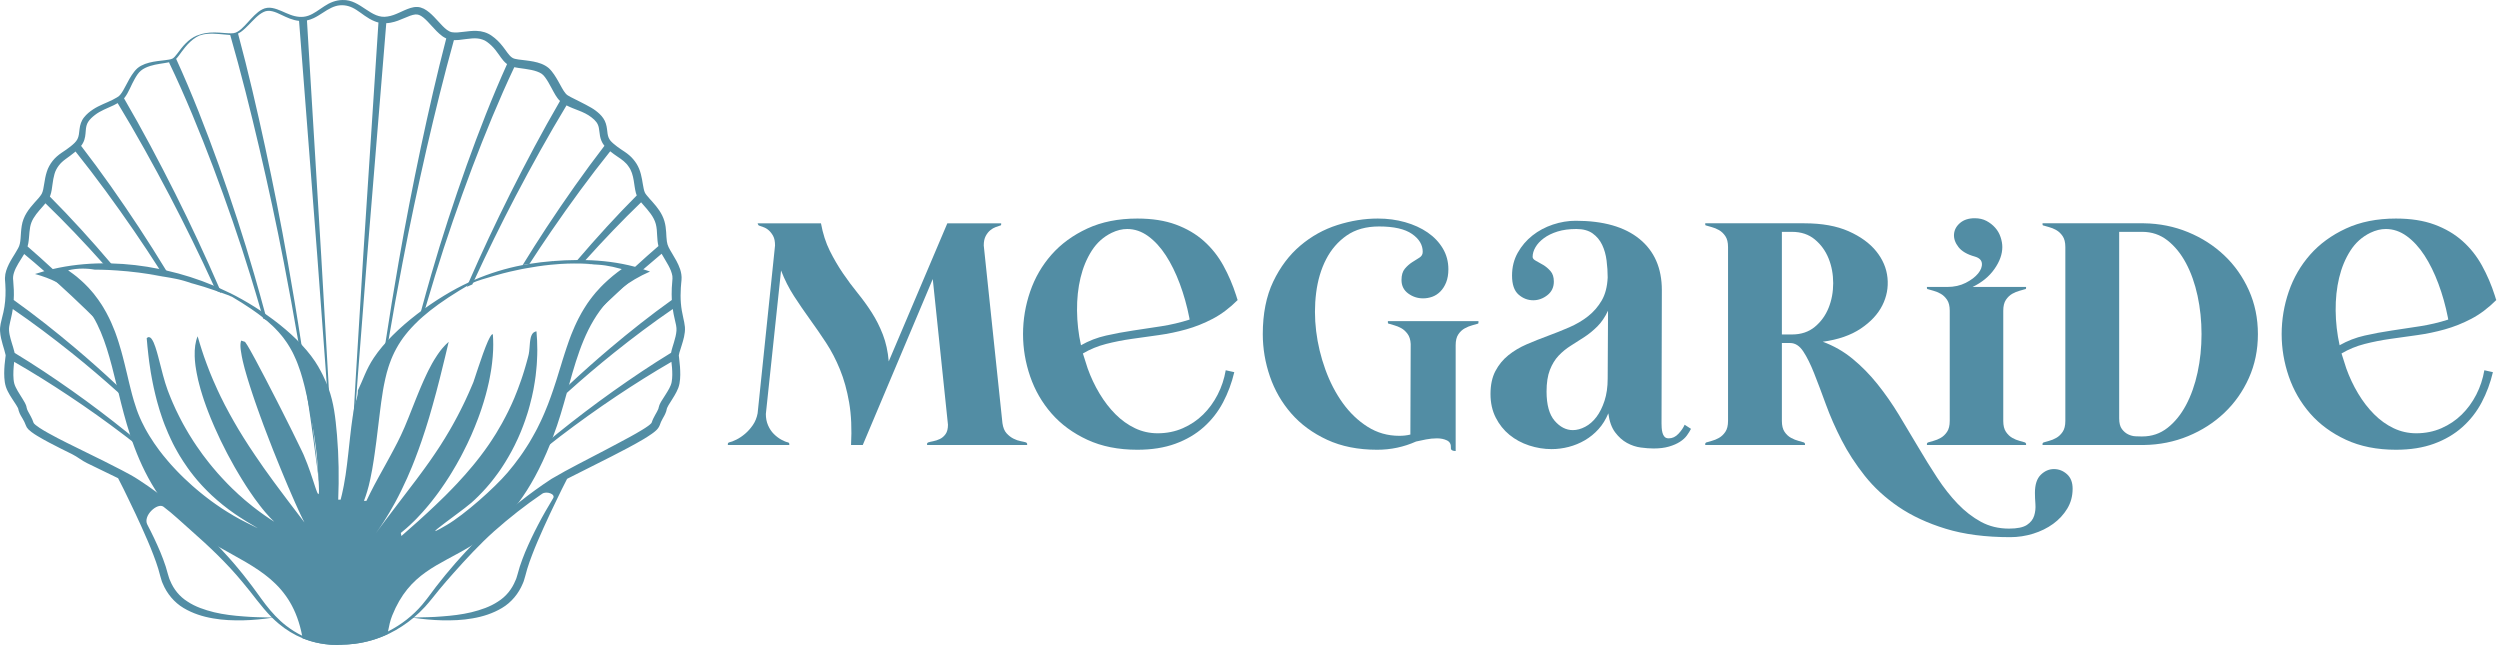 <svg xmlns="http://www.w3.org/2000/svg" xmlns:xlink="http://www.w3.org/1999/xlink" width="500px" height="129px" viewBox="0 0 500 129"><title>megaridestore logo laterale</title><g id="Page-1" stroke="none" stroke-width="1" fill="none" fill-rule="evenodd"><g id="megaridestore-logo-laterale" fill="#528DA4" fill-rule="nonzero"><g id="MeGaride" transform="translate(145.57, 43.646)"><g id="M" transform="translate(0, 1.014)"><path d="M40.033,43.833 C40.286,43.749 40.635,43.665 41.078,43.58 C41.521,43.496 41.965,43.348 42.408,43.137 C42.852,42.926 43.232,42.598 43.548,42.155 C43.865,41.711 44.023,41.089 44.023,40.286 L40.983,11.148 L26.984,44.34 L24.64,44.34 C24.809,41.131 24.683,38.301 24.26,35.852 C23.838,33.403 23.226,31.196 22.423,29.233 C21.621,27.269 20.692,25.485 19.636,23.88 C18.581,22.276 17.504,20.713 16.406,19.193 C15.308,17.673 14.252,16.131 13.239,14.569 C12.225,13.006 11.36,11.296 10.642,9.438 L7.601,38.133 C7.601,38.977 7.749,39.737 8.045,40.413 C8.34,41.089 8.72,41.659 9.185,42.123 C9.649,42.588 10.145,42.968 10.673,43.263 C11.201,43.559 11.676,43.749 12.099,43.833 C12.225,43.918 12.289,44.002 12.289,44.087 L12.289,44.34 L0,44.34 L0,44.087 C0,44.002 0.063,43.918 0.19,43.833 C0.612,43.749 1.119,43.559 1.71,43.263 C2.301,42.968 2.882,42.577 3.452,42.091 C4.022,41.606 4.54,41.025 5.004,40.35 C5.469,39.674 5.785,38.893 5.954,38.006 L9.438,4.434 C9.438,3.632 9.311,2.998 9.058,2.534 C8.805,2.069 8.509,1.689 8.171,1.394 C7.833,1.098 7.474,0.887 7.094,0.76 C6.714,0.633 6.419,0.528 6.208,0.443 C6.165,0.443 6.102,0.359 6.018,0.19 C5.975,0.106 5.954,0.042 5.954,0 L18.623,0 C19.003,2.069 19.594,3.906 20.396,5.511 C21.199,7.116 22.075,8.615 23.025,10.008 C23.975,11.402 24.957,12.721 25.971,13.967 C26.984,15.213 27.924,16.511 28.789,17.863 C29.655,19.214 30.394,20.682 31.006,22.265 C31.619,23.849 32.009,25.633 32.178,27.618 L43.897,0 L54.665,0 L54.665,0.19 C54.665,0.359 54.602,0.443 54.475,0.443 C54.222,0.528 53.916,0.633 53.557,0.76 C53.198,0.887 52.839,1.098 52.48,1.394 C52.121,1.689 51.815,2.08 51.561,2.565 C51.308,3.051 51.181,3.674 51.181,4.434 L54.918,39.969 C55.045,40.856 55.32,41.532 55.742,41.996 C56.164,42.461 56.629,42.82 57.135,43.073 C57.642,43.327 58.128,43.496 58.592,43.58 C59.057,43.665 59.416,43.749 59.669,43.833 C59.796,43.96 59.859,44.045 59.859,44.087 L59.859,44.34 L39.843,44.34 L39.843,44.087 C39.843,44.002 39.906,43.918 40.033,43.833 Z" id="Path"></path></g><g id="eGaride" transform="translate(59.036, 0)"><path d="M42.25,30.785 C41.743,32.938 40.994,34.955 40.001,36.834 C39.009,38.713 37.721,40.36 36.137,41.775 C34.554,43.189 32.664,44.298 30.468,45.1 C28.272,45.903 25.738,46.304 22.867,46.304 C19.066,46.304 15.73,45.639 12.859,44.308 C9.987,42.978 7.601,41.226 5.701,39.051 C3.801,36.876 2.375,34.406 1.425,31.64 C0.475,28.874 0,26.055 0,23.184 C0,20.27 0.475,17.43 1.425,14.664 C2.375,11.898 3.801,9.438 5.701,7.284 C7.601,5.131 9.987,3.389 12.859,2.059 C15.73,0.728 19.066,0.063 22.867,0.063 C25.823,0.063 28.388,0.465 30.563,1.267 C32.738,2.069 34.606,3.167 36.169,4.561 C37.731,5.954 39.03,7.591 40.065,9.47 C41.099,11.349 41.954,13.344 42.63,15.456 L42.883,16.279 L42.947,16.343 C41.342,17.947 39.674,19.204 37.943,20.111 C36.211,21.019 34.438,21.727 32.622,22.233 C30.806,22.74 28.979,23.12 27.143,23.374 C25.306,23.627 23.5,23.88 21.727,24.134 C19.953,24.387 18.243,24.725 16.596,25.147 C14.949,25.569 13.408,26.203 11.972,27.048 L12.922,30.025 C13.555,31.798 14.347,33.477 15.297,35.06 C16.248,36.644 17.314,38.027 18.496,39.209 C19.679,40.392 20.977,41.321 22.392,41.996 C23.806,42.672 25.316,43.01 26.921,43.01 C28.737,43.01 30.415,42.672 31.957,41.996 C33.498,41.321 34.849,40.413 36.011,39.273 C37.172,38.133 38.143,36.802 38.924,35.282 C39.706,33.762 40.244,32.136 40.54,30.405 L42.25,30.785 Z M17.736,2.914 C16.089,3.716 14.759,4.909 13.745,6.493 C12.732,8.076 11.982,9.882 11.497,11.909 C11.011,13.935 10.779,16.121 10.8,18.465 C10.821,20.808 11.085,23.12 11.592,25.401 C13.154,24.514 14.822,23.87 16.596,23.469 C18.369,23.067 20.185,22.73 22.043,22.455 C23.901,22.181 25.781,21.896 27.681,21.6 C29.581,21.304 31.46,20.861 33.318,20.27 C33.318,20.185 33.308,20.122 33.287,20.08 C33.266,20.038 33.255,19.974 33.255,19.89 C32.791,17.525 32.157,15.266 31.355,13.112 C30.552,10.958 29.623,9.069 28.568,7.443 C27.512,5.817 26.33,4.529 25.021,3.579 C23.711,2.629 22.318,2.154 20.84,2.154 C19.826,2.154 18.792,2.407 17.736,2.914 Z" id="Shape"></path><path d="M73.161,21.093 C73.035,21.093 72.971,21.009 72.971,20.84 L72.971,20.587 L91.087,20.587 L91.087,20.84 C91.087,21.009 91.045,21.093 90.961,21.093 C90.707,21.178 90.338,21.283 89.852,21.41 C89.367,21.537 88.87,21.737 88.364,22.012 C87.857,22.286 87.424,22.687 87.065,23.215 C86.706,23.743 86.527,24.472 86.527,25.401 L86.527,46.557 C86.358,46.557 86.189,46.536 86.02,46.494 C85.682,46.409 85.534,46.219 85.577,45.924 C85.619,45.206 85.355,44.71 84.785,44.435 C84.215,44.161 83.55,44.023 82.789,44.023 C82.072,44.023 81.333,44.097 80.572,44.245 C79.812,44.393 79.158,44.53 78.609,44.657 C76.16,45.755 73.562,46.304 70.818,46.304 C67.017,46.304 63.681,45.639 60.809,44.308 C57.938,42.978 55.552,41.226 53.652,39.051 C51.751,36.876 50.326,34.406 49.376,31.64 C48.426,28.874 47.951,26.055 47.951,23.184 C47.951,19.087 48.648,15.582 50.041,12.669 C51.435,9.755 53.24,7.358 55.457,5.479 C57.674,3.6 60.144,2.228 62.868,1.362 C65.592,0.496 68.284,0.063 70.944,0.063 C72.887,0.063 74.713,0.306 76.423,0.792 C78.134,1.277 79.633,1.964 80.921,2.85 C82.209,3.737 83.222,4.804 83.961,6.049 C84.7,7.295 85.07,8.678 85.07,10.198 C85.07,11.212 84.922,12.088 84.626,12.827 C84.331,13.566 83.94,14.178 83.455,14.664 C82.969,15.15 82.43,15.498 81.839,15.709 C81.248,15.92 80.636,16.026 80.002,16.026 C78.904,16.026 77.912,15.699 77.025,15.044 C76.138,14.389 75.695,13.492 75.695,12.352 C75.695,11.381 75.917,10.631 76.36,10.103 C76.804,9.575 77.289,9.143 77.817,8.805 C78.345,8.467 78.83,8.161 79.274,7.886 C79.717,7.612 79.939,7.221 79.939,6.714 C79.939,5.321 79.221,4.128 77.785,3.135 C76.35,2.143 74.154,1.647 71.198,1.647 C68.622,1.647 66.468,2.249 64.737,3.452 C63.005,4.656 61.633,6.239 60.619,8.203 C59.606,10.167 58.941,12.405 58.624,14.917 C58.307,17.43 58.307,19.985 58.624,22.582 C58.941,25.179 59.553,27.734 60.461,30.246 C61.369,32.759 62.53,34.997 63.945,36.961 C65.36,38.924 67.017,40.508 68.917,41.711 C70.818,42.915 72.929,43.517 75.252,43.517 C76.054,43.517 76.793,43.432 77.469,43.263 L77.532,25.147 C77.49,24.303 77.279,23.627 76.899,23.12 C76.518,22.613 76.096,22.233 75.632,21.98 C75.167,21.727 74.703,21.537 74.238,21.41 C73.774,21.283 73.415,21.178 73.161,21.093 Z" id="Path"></path><path d="M117.058,39.019 C116.551,40.244 115.897,41.3 115.094,42.187 C114.292,43.073 113.384,43.812 112.371,44.404 C111.357,44.995 110.28,45.438 109.14,45.734 C108,46.029 106.86,46.177 105.72,46.177 C104.199,46.177 102.7,45.934 101.222,45.449 C99.744,44.963 98.435,44.256 97.295,43.327 C96.155,42.398 95.236,41.247 94.54,39.874 C93.843,38.502 93.494,36.929 93.494,35.155 C93.494,33.34 93.822,31.809 94.476,30.563 C95.131,29.317 95.996,28.262 97.073,27.396 C98.15,26.53 99.375,25.802 100.747,25.211 C102.12,24.619 103.524,24.06 104.96,23.532 C106.395,23.004 107.821,22.434 109.235,21.822 C110.65,21.209 111.906,20.47 113.004,19.605 C114.102,18.739 115.01,17.694 115.728,16.469 C116.446,15.245 116.847,13.703 116.931,11.845 C116.931,10.747 116.857,9.618 116.71,8.456 C116.562,7.295 116.266,6.25 115.823,5.321 C115.379,4.392 114.746,3.632 113.923,3.04 C113.099,2.449 112.012,2.154 110.66,2.154 C109.225,2.154 107.968,2.323 106.891,2.66 C105.815,2.998 104.907,3.442 104.168,3.991 C103.429,4.54 102.869,5.141 102.489,5.796 C102.109,6.45 101.919,7.094 101.919,7.728 C101.919,8.023 102.141,8.287 102.584,8.52 C103.028,8.752 103.513,9.026 104.041,9.343 C104.569,9.66 105.055,10.072 105.498,10.578 C105.941,11.085 106.163,11.782 106.163,12.669 C106.163,13.809 105.73,14.717 104.865,15.392 C103.999,16.068 103.059,16.406 102.046,16.406 C100.948,16.406 99.966,16.026 99.1,15.266 C98.235,14.506 97.802,13.239 97.802,11.465 C97.802,9.776 98.182,8.256 98.942,6.904 C99.702,5.553 100.684,4.402 101.887,3.452 C103.091,2.502 104.453,1.774 105.973,1.267 C107.493,0.76 109.013,0.507 110.534,0.507 C116.066,0.507 120.32,1.721 123.297,4.149 C126.274,6.577 127.763,9.987 127.763,14.379 L127.7,41.046 C127.7,41.3 127.71,41.595 127.731,41.933 C127.752,42.271 127.805,42.598 127.89,42.915 C127.974,43.232 128.111,43.496 128.301,43.707 C128.491,43.918 128.777,44.023 129.157,44.023 C129.874,44.023 130.518,43.717 131.089,43.105 C131.659,42.493 132.07,41.891 132.324,41.3 L133.591,42.123 C133.379,42.545 133.105,42.989 132.767,43.453 C132.429,43.918 131.965,44.34 131.374,44.72 C130.782,45.1 130.054,45.417 129.188,45.67 C128.323,45.924 127.299,46.05 126.116,46.05 C125.356,46.05 124.501,45.987 123.551,45.86 C122.601,45.734 121.682,45.428 120.795,44.942 C119.908,44.456 119.117,43.749 118.42,42.82 C117.723,41.891 117.269,40.624 117.058,39.019 Z M104.706,34.649 C104.706,37.309 105.245,39.262 106.321,40.508 C107.398,41.754 108.612,42.377 109.964,42.377 C110.766,42.377 111.589,42.155 112.434,41.711 C113.279,41.268 114.028,40.613 114.683,39.748 C115.337,38.882 115.876,37.805 116.298,36.517 C116.72,35.229 116.931,33.741 116.931,32.052 L116.995,19.953 L116.995,18.496 C116.404,19.763 115.696,20.808 114.873,21.632 C114.049,22.455 113.184,23.162 112.276,23.754 C111.368,24.345 110.46,24.926 109.552,25.496 C108.644,26.066 107.831,26.731 107.113,27.491 C106.395,28.251 105.815,29.201 105.371,30.341 C104.928,31.482 104.706,32.917 104.706,34.649 Z" id="Shape"></path><path d="M151.77,40.54 C151.77,41.469 151.95,42.197 152.308,42.725 C152.667,43.253 153.1,43.654 153.607,43.928 C154.114,44.203 154.61,44.404 155.096,44.53 C155.581,44.657 155.951,44.762 156.204,44.847 C156.331,44.974 156.394,45.058 156.394,45.1 L156.394,45.354 L136.441,45.354 L136.441,45.1 C136.441,45.016 136.504,44.931 136.631,44.847 C136.884,44.762 137.254,44.657 137.74,44.53 C138.225,44.404 138.711,44.203 139.196,43.928 C139.682,43.654 140.104,43.253 140.463,42.725 C140.822,42.197 141.002,41.469 141.002,40.54 L141.002,5.764 C141.002,4.835 140.822,4.107 140.463,3.579 C140.104,3.051 139.682,2.65 139.196,2.375 C138.711,2.101 138.225,1.9 137.74,1.774 C137.254,1.647 136.884,1.541 136.631,1.457 C136.504,1.457 136.441,1.372 136.441,1.204 L136.441,1.013 L156.267,1.013 C159.772,1.013 162.718,1.541 165.104,2.597 C167.49,3.653 169.337,4.994 170.646,6.619 C171.955,8.245 172.705,10.019 172.895,11.94 C173.085,13.862 172.737,15.699 171.85,17.451 C170.963,19.204 169.527,20.745 167.542,22.075 C165.558,23.405 163.024,24.282 159.941,24.704 C162.137,25.506 164.133,26.646 165.927,28.124 C167.722,29.602 169.379,31.291 170.9,33.192 C172.42,35.092 173.835,37.119 175.144,39.273 C176.453,41.426 177.741,43.58 179.008,45.734 C180.274,47.887 181.552,49.946 182.84,51.91 C184.128,53.873 185.49,55.605 186.925,57.104 C188.361,58.603 189.913,59.806 191.581,60.714 C193.249,61.622 195.118,62.076 197.187,62.076 C198.834,62.076 200.027,61.833 200.766,61.348 C201.505,60.862 201.991,60.25 202.223,59.511 C202.455,58.772 202.54,57.991 202.476,57.167 C202.413,56.344 202.381,55.594 202.381,54.918 C202.381,53.272 202.772,52.068 203.553,51.308 C204.334,50.548 205.211,50.168 206.182,50.168 C207.153,50.168 208.019,50.506 208.779,51.181 C209.539,51.857 209.919,52.828 209.919,54.095 C209.919,55.573 209.56,56.903 208.842,58.086 C208.124,59.268 207.185,60.282 206.023,61.126 C204.862,61.971 203.532,62.625 202.033,63.09 C200.534,63.554 199.003,63.787 197.44,63.787 C192.5,63.787 188.203,63.227 184.55,62.108 C180.897,60.989 177.741,59.521 175.08,57.706 C172.42,55.89 170.171,53.821 168.334,51.498 C166.497,49.175 164.956,46.8 163.71,44.372 C162.464,41.944 161.419,39.568 160.575,37.246 C159.73,34.923 158.949,32.854 158.231,31.038 C157.513,29.222 156.785,27.755 156.046,26.636 C155.307,25.517 154.43,24.957 153.417,24.957 L151.77,24.957 L151.77,40.54 Z M151.77,2.724 L151.77,23.247 L153.797,23.247 C155.613,23.247 157.133,22.74 158.358,21.727 C159.582,20.713 160.501,19.446 161.113,17.926 C161.725,16.406 162.032,14.759 162.032,12.985 C162.032,11.212 161.725,9.565 161.113,8.045 C160.501,6.524 159.582,5.257 158.358,4.244 C157.133,3.23 155.613,2.724 153.797,2.724 L151.77,2.724 Z" id="Shape"></path><path d="M200.418,14.189 C200.164,14.273 199.795,14.379 199.309,14.506 C198.823,14.632 198.338,14.833 197.852,15.107 C197.367,15.382 196.944,15.783 196.585,16.311 C196.226,16.839 196.047,17.567 196.047,18.496 L196.047,40.54 C196.047,41.469 196.226,42.197 196.585,42.725 C196.944,43.253 197.367,43.654 197.852,43.928 C198.338,44.203 198.823,44.404 199.309,44.53 C199.795,44.657 200.164,44.762 200.418,44.847 C200.544,44.974 200.608,45.058 200.608,45.1 L200.608,45.354 L180.781,45.354 L180.781,45.1 C180.781,45.016 180.845,44.931 180.971,44.847 C181.225,44.762 181.594,44.657 182.08,44.53 C182.565,44.404 183.051,44.203 183.537,43.928 C184.022,43.654 184.445,43.253 184.803,42.725 C185.162,42.197 185.342,41.469 185.342,40.54 L185.342,18.496 C185.342,17.567 185.162,16.839 184.803,16.311 C184.445,15.783 184.022,15.382 183.537,15.107 C183.051,14.833 182.565,14.632 182.08,14.506 C181.594,14.379 181.225,14.273 180.971,14.189 C180.845,14.189 180.781,14.104 180.781,13.935 L180.781,13.745 L184.835,13.745 C186.229,13.745 187.464,13.471 188.541,12.922 C189.618,12.373 190.441,11.75 191.011,11.053 C191.581,10.357 191.835,9.681 191.771,9.026 C191.708,8.372 191.233,7.918 190.346,7.665 C188.826,7.242 187.738,6.609 187.084,5.764 C186.429,4.92 186.134,4.065 186.197,3.199 C186.26,2.333 186.662,1.584 187.401,0.95 C188.14,0.317 189.121,0 190.346,0 C191.233,0 192.014,0.179 192.69,0.538 C193.365,0.897 193.946,1.351 194.432,1.9 C194.917,2.449 195.276,3.072 195.508,3.769 C195.741,4.466 195.857,5.131 195.857,5.764 C195.857,7.2 195.329,8.667 194.273,10.167 C193.218,11.666 191.761,12.859 189.903,13.745 L200.608,13.745 L200.608,13.935 C200.608,14.104 200.544,14.189 200.418,14.189 Z" id="Path"></path><path d="M204.091,1.457 C203.965,1.457 203.901,1.372 203.901,1.204 L203.901,1.013 L224.171,1.013 C227.296,1.056 230.242,1.647 233.008,2.787 C235.774,3.927 238.191,5.479 240.26,7.443 C242.33,9.406 243.966,11.729 245.169,14.411 C246.373,17.092 246.975,20.016 246.975,23.184 C246.975,26.351 246.373,29.275 245.169,31.957 C243.966,34.638 242.33,36.961 240.26,38.924 C238.191,40.888 235.774,42.44 233.008,43.58 C230.242,44.72 227.296,45.311 224.171,45.354 L203.901,45.354 L203.901,45.1 C203.901,45.016 203.965,44.931 204.091,44.847 C204.345,44.762 204.714,44.657 205.2,44.53 C205.686,44.404 206.171,44.203 206.657,43.928 C207.142,43.654 207.565,43.253 207.924,42.725 C208.283,42.197 208.462,41.469 208.462,40.54 L208.462,5.764 C208.462,4.835 208.283,4.107 207.924,3.579 C207.565,3.051 207.142,2.65 206.657,2.375 C206.171,2.101 205.686,1.9 205.2,1.774 C204.714,1.647 204.345,1.541 204.091,1.457 Z M235.7,23.184 C235.7,20.523 235.436,17.968 234.908,15.519 C234.38,13.07 233.609,10.895 232.596,8.995 C231.582,7.094 230.347,5.574 228.89,4.434 C227.433,3.294 225.755,2.724 223.855,2.724 L219.23,2.724 L219.23,40.033 C219.23,40.962 219.41,41.669 219.769,42.155 C220.128,42.64 220.55,42.999 221.036,43.232 C221.521,43.464 222.007,43.591 222.493,43.612 C222.978,43.633 223.348,43.643 223.601,43.643 L223.855,43.643 C225.755,43.643 227.433,43.073 228.89,41.933 C230.347,40.793 231.582,39.273 232.596,37.372 C233.609,35.472 234.38,33.297 234.908,30.848 C235.436,28.399 235.7,25.844 235.7,23.184 Z" id="Shape"></path><path d="M293.975,30.785 C293.469,32.938 292.719,34.955 291.727,36.834 C290.734,38.713 289.446,40.36 287.863,41.775 C286.279,43.189 284.389,44.298 282.194,45.1 C279.998,45.903 277.464,46.304 274.592,46.304 C270.792,46.304 267.456,45.639 264.584,44.308 C261.713,42.978 259.327,41.226 257.426,39.051 C255.526,36.876 254.101,34.406 253.151,31.64 C252.201,28.874 251.725,26.055 251.725,23.184 C251.725,20.27 252.201,17.43 253.151,14.664 C254.101,11.898 255.526,9.438 257.426,7.284 C259.327,5.131 261.713,3.389 264.584,2.059 C267.456,0.728 270.792,0.063 274.592,0.063 C277.548,0.063 280.114,0.465 282.289,1.267 C284.463,2.069 286.332,3.167 287.894,4.561 C289.457,5.954 290.755,7.591 291.79,9.47 C292.825,11.349 293.68,13.344 294.355,15.456 L294.609,16.279 L294.672,16.343 C293.067,17.947 291.399,19.204 289.668,20.111 C287.937,21.019 286.163,21.727 284.347,22.233 C282.531,22.74 280.705,23.12 278.868,23.374 C277.031,23.627 275.226,23.88 273.452,24.134 C271.679,24.387 269.968,24.725 268.321,25.147 C266.674,25.569 265.133,26.203 263.697,27.048 L264.647,30.025 C265.281,31.798 266.073,33.477 267.023,35.06 C267.973,36.644 269.039,38.027 270.222,39.209 C271.404,40.392 272.703,41.321 274.117,41.996 C275.532,42.672 277.042,43.01 278.646,43.01 C280.462,43.01 282.141,42.672 283.682,41.996 C285.223,41.321 286.575,40.413 287.736,39.273 C288.897,38.133 289.869,36.802 290.65,35.282 C291.431,33.762 291.969,32.136 292.265,30.405 L293.975,30.785 Z M269.462,2.914 C267.815,3.716 266.484,4.909 265.471,6.493 C264.457,8.076 263.708,9.882 263.222,11.909 C262.737,13.935 262.504,16.121 262.525,18.465 C262.547,20.808 262.811,23.12 263.317,25.401 C264.88,24.514 266.548,23.87 268.321,23.469 C270.095,23.067 271.911,22.73 273.769,22.455 C275.627,22.181 277.506,21.896 279.406,21.6 C281.307,21.304 283.186,20.861 285.044,20.27 C285.044,20.185 285.033,20.122 285.012,20.08 C284.991,20.038 284.981,19.974 284.981,19.89 C284.516,17.525 283.883,15.266 283.08,13.112 C282.278,10.958 281.349,9.069 280.293,7.443 C279.237,5.817 278.055,4.529 276.746,3.579 C275.437,2.629 274.043,2.154 272.565,2.154 C271.552,2.154 270.517,2.407 269.462,2.914 Z" id="Shape"></path></g></g><g id="Group" transform="translate(0, 0)"><path d="M68.528,128.501 C68.522,128.5 68.5,128.499 68.469,128.498 C68.517,128.502 68.541,128.503 68.528,128.501" id="Fill-4"></path><path d="M58.33,97.468 L58.33,97.459 C57.928,95.969 57.51,94.483 57.084,93 C57.055,93.077 57.03,93.158 57,93.232 C57.392,94.509 57.781,95.788 58.154,97.071 C58.163,97.096 58.172,97.13 58.181,97.155 C58.181,97.164 58.189,97.172 58.189,97.181 C58.198,97.189 58.198,97.198 58.198,97.198 C58.471,98.135 58.736,99.063 59,100 L58.339,97.493 C58.339,97.485 58.33,97.476 58.33,97.468" id="Fill-5"></path><path d="M135.293,66.158 C135.238,66.915 135.023,67.696 134.793,68.469 C134.602,69.155 134.356,69.784 134.213,70.557 C130.249,72.98 126.42,75.555 122.646,78.233 C118.865,80.919 115.179,83.717 111.572,86.626 C111.287,86.857 111.001,87.088 110.715,87.335 L110.715,87.343 C107.426,90.037 104.24,92.875 101.158,95.808 C97.829,99.028 94.684,102.431 91.744,106.01 C94.779,102.519 98.02,99.219 101.428,96.103 C104.264,93.552 107.172,91.089 110.166,88.738 C110.794,88.236 111.429,87.742 112.065,87.255 C115.735,84.458 119.485,81.78 123.322,79.213 C126.904,76.822 130.567,74.519 134.284,72.367 C134.332,72.749 134.372,73.132 134.403,73.514 C134.475,74.495 134.499,75.499 134.332,76.408 C134.181,77.253 133.617,78.113 133.101,78.942 C132.831,79.365 132.545,79.787 132.274,80.241 C132.139,80.481 132.004,80.72 131.885,80.999 C131.822,81.15 131.774,81.309 131.734,81.509 C131.718,81.62 131.703,81.676 131.671,81.772 C131.401,82.473 130.654,83.469 130.352,84.482 C130.296,84.609 130.241,84.681 130.106,84.793 C129.979,84.928 129.796,85.056 129.621,85.191 C129.256,85.454 128.874,85.709 128.469,85.948 C127.675,86.442 126.841,86.905 126.007,87.367 C124.338,88.284 122.63,89.168 120.938,90.069 C117.403,91.95 113.829,93.687 110.301,95.776 C108.069,97.234 105.932,98.789 103.875,100.422 C102.779,101.299 101.706,102.192 100.642,103.116 C98.401,105.053 96.257,107.102 94.199,109.238 C93.46,110.003 92.737,110.784 92.022,111.581 C91.347,112.33 90.68,113.079 90.036,113.861 C89.377,114.618 88.742,115.399 88.122,116.188 C86.835,117.734 85.723,119.44 84.444,120.938 C82.577,123.13 80.249,124.947 77.676,126.247 C76.881,126.645 76.071,126.996 75.237,127.299 C73.6,127.889 71.765,128.423 69.986,128.701 C69.414,128.805 68.842,128.869 68.286,128.901 C68.111,128.917 67.936,128.925 67.761,128.933 L67.73,128.933 C67.428,128.901 67.094,128.877 66.753,128.845 C66.411,128.789 66.054,128.741 65.72,128.694 C64.647,128.534 63.583,128.303 62.558,127.992 C62.526,127.984 62.487,127.968 62.455,127.96 C62.344,127.92 62.232,127.889 62.121,127.841 C61.557,127.649 61.009,127.418 60.477,127.163 C59.325,126.613 58.245,125.928 57.244,125.155 C55.679,123.951 54.344,122.477 53.129,120.914 C51.929,119.352 50.785,117.647 49.522,116.06 C48.902,115.255 48.275,114.45 47.616,113.677 C46.972,112.888 46.305,112.123 45.622,111.366 C45.018,110.688 44.406,110.027 43.787,109.373 C40.808,106.233 37.59,103.308 34.198,100.614 C33.293,99.896 32.371,99.195 31.434,98.526 C30.25,97.649 29.05,96.82 27.819,96.015 C26.683,95.258 25.507,94.644 24.356,94.038 L20.884,92.269 L13.369,88.563 C12.13,87.941 10.891,87.311 9.691,86.634 C9.087,86.299 8.491,85.956 7.927,85.582 C7.649,85.398 7.379,85.207 7.141,85.016 C6.887,84.793 6.752,84.689 6.68,84.474 C6.434,83.693 5.934,82.88 5.592,82.242 C5.465,81.995 5.377,81.772 5.338,81.572 C5.282,81.166 5.115,80.815 4.964,80.536 C4.655,79.962 4.313,79.46 4.003,78.95 C3.677,78.448 3.384,77.946 3.137,77.436 C3.01,77.165 2.915,76.934 2.851,76.687 C2.788,76.432 2.74,76.153 2.716,75.874 C2.613,74.742 2.7,73.546 2.835,72.367 C6.529,74.487 10.168,76.766 13.727,79.134 C17.54,81.66 21.273,84.322 24.92,87.096 C25.436,87.487 25.96,87.885 26.469,88.292 C29.567,90.707 32.562,93.249 35.493,95.871 C36.871,97.131 38.212,98.428 39.531,99.749 C39.505,99.615 39.488,99.48 39.475,99.346 C38.262,98.065 37.031,96.802 35.763,95.576 C32.617,92.596 29.384,89.71 26.024,86.976 L26.024,86.968 C25.817,86.801 25.611,86.634 25.404,86.466 C21.829,83.581 18.159,80.799 14.402,78.145 C10.66,75.507 6.863,72.964 2.923,70.581 C2.907,70.518 2.891,70.454 2.883,70.39 C2.732,69.76 2.541,69.186 2.367,68.613 C2.025,67.473 1.676,66.325 1.85,65.273 C2.041,64.189 2.398,63.001 2.557,61.806 C6.585,64.564 10.517,67.529 14.346,70.589 C17.54,73.148 20.662,75.81 23.704,78.544 C24.554,79.301 25.404,80.074 26.238,80.847 C26.5,81.086 26.758,81.329 27.017,81.571 C26.841,81.113 26.666,80.648 26.489,80.178 C26.452,80.078 26.411,79.979 26.372,79.879 C25.361,78.898 24.345,77.923 23.315,76.974 C20.638,74.463 17.897,72.032 15.101,69.665 C11.105,66.293 7.022,63.057 2.74,59.997 C2.78,59.335 2.788,58.666 2.764,58.004 C2.74,57.39 2.7,56.769 2.645,56.163 C2.613,55.828 2.589,55.621 2.621,55.35 C2.645,55.087 2.708,54.824 2.788,54.561 C3.185,53.285 4.043,52.13 4.805,50.855 C4.813,50.831 4.821,50.815 4.837,50.799 C6.188,51.915 7.522,53.054 8.841,54.218 C9.667,54.943 10.493,55.677 11.312,56.418 C13.313,58.227 15.284,60.076 17.222,61.949 C17.691,62.404 18.159,62.858 18.62,63.328 C19.77,64.45 20.906,65.596 22.034,66.75 C22.031,66.289 22.114,65.861 22.253,65.466 C20.876,63.991 19.481,62.538 18.064,61.096 C15.601,58.61 13.099,56.171 10.533,53.796 C8.889,52.265 7.22,50.767 5.512,49.292 C5.576,49.077 5.632,48.854 5.663,48.631 C5.798,47.858 5.822,47.108 5.894,46.415 C5.957,45.722 6.061,45.068 6.283,44.494 C6.505,43.92 6.855,43.354 7.252,42.828 C7.657,42.294 8.126,41.776 8.611,41.226 C8.77,41.051 8.928,40.852 9.087,40.66 C13.051,44.486 16.872,48.519 20.566,52.648 L20.892,53.013 C21.867,53.074 22.643,53.431 23.215,53.97 C23.24,53.971 23.266,53.971 23.292,53.972 C23.017,53.646 22.738,53.315 22.465,52.991 C22.37,52.879 22.282,52.775 22.187,52.664 C18.278,48.065 14.235,43.601 9.969,39.313 C9.977,39.281 10.001,39.25 10.017,39.218 C10.334,38.357 10.398,37.584 10.501,36.858 C10.597,36.133 10.708,35.456 10.891,34.826 C11.065,34.196 11.343,33.678 11.741,33.136 C12.122,32.618 12.583,32.212 13.147,31.797 C13.711,31.383 14.354,30.936 14.942,30.442 C14.998,30.394 15.045,30.347 15.101,30.299 C19.192,35.416 23.077,40.748 26.802,46.168 C28.526,48.679 30.202,51.213 31.839,53.772 C31.973,53.975 32.096,54.177 32.226,54.379 C32.671,54.443 33.114,54.52 33.552,54.616 C33.44,54.433 33.334,54.252 33.221,54.067 C31.458,51.181 29.654,48.32 27.795,45.498 C24.125,39.935 20.304,34.475 16.221,29.175 C16.364,28.992 16.491,28.8 16.602,28.585 C17.055,27.772 17.095,26.84 17.15,26.154 C17.198,25.437 17.309,24.887 17.627,24.385 C17.937,23.891 18.453,23.404 18.985,22.998 C19.518,22.583 20.114,22.249 20.757,21.946 C21.4,21.643 22.084,21.364 22.767,21.037 C23.021,20.91 23.275,20.766 23.529,20.623 C27.215,26.696 30.679,32.945 33.992,39.258 C37.058,45.132 39.966,51.078 42.73,57.095 C42.887,57.432 43.042,57.777 43.199,58.121 C43.564,58.26 43.925,58.419 44.283,58.59 C44.271,58.563 44.259,58.536 44.247,58.506 C44.112,58.195 43.977,57.884 43.842,57.574 C41.086,51.213 38.154,44.917 35.048,38.716 C31.815,32.275 28.447,25.923 24.808,19.674 C25.325,19.053 25.643,18.383 25.96,17.745 C26.278,17.076 26.58,16.414 26.937,15.793 C27.287,15.179 27.668,14.549 28.185,14.127 C28.709,13.689 29.376,13.402 30.059,13.186 C31.299,12.796 32.609,12.7 33.928,12.437 L33.809,12.493 C37.082,19.316 39.966,26.385 42.659,33.495 C45.336,40.621 47.846,47.81 50.078,55.095 C50.801,57.446 51.508,59.797 52.191,62.165 C52.318,62.595 52.445,63.009 52.565,63.44 L52.565,63.448 C52.59,63.535 52.615,63.623 52.639,63.711 C52.874,63.802 53.092,63.912 53.292,64.042 C53.329,64.057 53.365,64.073 53.403,64.088 C53.287,63.641 53.164,63.201 53.041,62.746 C52.334,60.116 51.595,57.486 50.841,54.864 C48.728,47.523 46.337,40.27 43.779,33.081 C41.189,25.891 38.432,18.782 35.239,11.792 L35.183,11.823 C35.406,11.592 35.604,11.337 35.795,11.082 C36.216,10.524 36.605,9.95 37.05,9.424 C37.662,8.683 38.385,7.966 39.243,7.44 C39.449,7.312 39.664,7.201 39.886,7.105 C40.41,6.922 40.982,6.802 41.53,6.77 C43.032,6.643 44.509,6.906 46.043,7.001 C48.188,14.47 50.086,22.049 51.866,29.645 C53.637,37.241 55.297,44.869 56.775,52.528 C57.784,57.741 58.753,62.962 59.643,68.19 C60.072,70.653 60.477,73.116 60.858,75.579 C61.065,76.87 61.271,78.161 61.47,79.452 C61.478,79.476 61.478,79.492 61.478,79.516 C62.32,85.04 63.067,90.587 63.774,96.134 C63.782,96.166 63.782,96.198 63.782,96.23 C63.789,96.27 63.789,96.302 63.797,96.342 C63.901,97.147 64.012,97.968 64.107,98.773 C63.988,97.713 63.885,96.645 63.758,95.584 C63.75,95.561 63.75,95.537 63.75,95.513 C63.742,95.473 63.742,95.441 63.734,95.401 C63.734,95.377 63.726,95.353 63.726,95.329 C63.345,91.822 62.939,88.315 62.503,84.816 L62.503,84.8 C62.503,84.793 62.495,84.777 62.495,84.761 C62.383,83.852 62.264,82.951 62.145,82.043 L62.145,82.035 C61.867,79.867 61.573,77.691 61.255,75.523 C60.946,73.299 60.62,71.075 60.278,68.852 L60.278,68.844 C59.444,63.344 58.523,57.861 57.553,52.377 C56.203,44.685 54.67,37.018 53.025,29.382 C51.381,21.794 49.633,14.238 47.608,6.714 C47.806,6.619 47.997,6.507 48.172,6.388 C48.752,5.965 49.252,5.471 49.737,4.977 C50.698,4.004 51.619,2.92 52.747,2.386 C53.86,1.844 55.099,2.402 56.322,2.992 C57.363,3.486 58.515,4.052 59.81,4.172 L63.456,51.197 L65.219,74.981 C65.259,75.507 65.291,76.041 65.331,76.567 C65.855,83.972 66.387,91.36 66.776,98.773 C66.522,91.727 66.141,84.697 65.76,77.667 C65.704,76.766 65.656,75.858 65.609,74.957 L64.242,51.141 L61.39,4.084 C61.859,3.981 62.312,3.829 62.725,3.63 C63.4,3.311 64.004,2.913 64.576,2.546 C65.72,1.789 66.816,1.159 67.976,1.063 C69.152,0.96 70.256,1.302 71.304,1.996 C72.377,2.665 73.426,3.662 74.959,4.267 C75.197,4.363 75.435,4.443 75.69,4.499 L72.647,51.141 L71.185,74.949 C71.098,76.455 71.011,77.946 70.923,79.452 L70.923,79.46 C70.868,80.409 70.812,81.365 70.756,82.322 L70.756,82.346 C70.447,87.821 70.153,93.297 69.946,98.773 C70.256,92.986 70.669,87.208 71.098,81.429 C71.122,81.11 71.146,80.799 71.169,80.488 L71.169,80.481 C71.209,79.899 71.257,79.325 71.304,78.751 L71.304,78.735 C71.392,77.484 71.487,76.232 71.583,74.981 L73.441,51.197 L77.255,4.634 C77.548,4.626 77.842,4.594 78.12,4.538 C79.145,4.355 80.043,3.973 80.853,3.622 C81.663,3.271 82.426,2.96 83.038,2.897 C83.348,2.865 83.578,2.913 83.816,2.992 C84.078,3.088 84.364,3.271 84.65,3.494 C85.222,3.949 85.786,4.578 86.382,5.232 C86.978,5.878 87.598,6.587 88.471,7.24 C88.694,7.4 88.956,7.551 89.25,7.687 C87.375,14.892 85.731,22.129 84.182,29.398 C82.569,37.034 81.068,44.701 79.733,52.393 C78.788,57.813 77.89,63.241 77.072,68.676 C76.842,70.208 76.628,71.746 76.41,73.282 C76.617,72.858 76.831,72.437 77.057,72.024 C77.275,70.674 77.483,69.322 77.715,67.975 L77.715,67.967 C78.581,62.81 79.526,57.677 80.512,52.544 C81.973,44.877 83.61,37.257 85.341,29.653 C87.018,22.408 88.797,15.171 90.783,8.022 C91.141,8.037 91.474,8.014 91.792,7.99 C92.761,7.894 93.595,7.735 94.39,7.687 C95.184,7.623 95.891,7.695 96.511,7.918 C96.67,7.966 96.813,8.053 96.971,8.109 C97.107,8.205 97.249,8.277 97.4,8.38 C97.702,8.603 98.004,8.842 98.282,9.113 C98.838,9.64 99.315,10.261 99.815,10.979 C100.062,11.337 100.324,11.72 100.681,12.134 C100.872,12.357 101.118,12.605 101.412,12.82 C98.409,19.475 95.788,26.242 93.325,33.081 C90.767,40.27 88.376,47.523 86.263,54.864 C85.556,57.334 84.857,59.805 84.19,62.284 C84.08,62.684 83.974,63.084 83.865,63.484 C84.157,63.222 84.453,62.966 84.753,62.714 C84.855,62.358 84.956,62.002 85.063,61.646 C85.699,59.455 86.358,57.271 87.026,55.095 C89.258,47.81 91.768,40.621 94.445,33.495 C97.019,26.712 99.776,19.969 102.858,13.441 C103.168,13.513 103.446,13.553 103.732,13.593 L105.043,13.776 C105.893,13.904 106.703,14.047 107.402,14.302 C107.751,14.414 108.053,14.581 108.323,14.749 C108.586,14.94 108.736,15.091 108.999,15.434 C109.467,16.064 109.872,16.781 110.278,17.554 C110.54,18.032 110.794,18.535 111.112,19.053 C111.342,19.419 111.612,19.826 112.001,20.2 C108.474,26.274 105.193,32.451 102.056,38.716 C99.124,44.574 96.344,50.512 93.722,56.514 C93.643,56.689 93.563,56.864 93.492,57.04 C93.468,57.095 93.444,57.151 93.421,57.215 L93.421,57.223 C93.4,57.27 93.379,57.318 93.359,57.365 C93.726,57.201 94.094,57.043 94.466,56.891 C94.518,56.779 94.568,56.666 94.62,56.553 C94.707,56.37 94.787,56.187 94.874,56.003 L94.874,55.995 C97.488,50.344 100.236,44.773 103.112,39.258 C106.345,33.104 109.722,27.007 113.304,21.077 C114.107,21.492 114.901,21.778 115.648,22.073 C116.649,22.456 117.53,22.87 118.293,23.468 C119.119,24.106 119.604,24.68 119.771,25.58 C119.866,26.027 119.89,26.577 120.001,27.198 C120.112,27.82 120.374,28.498 120.78,29.024 C120.819,29.071 120.859,29.111 120.891,29.159 C116.808,34.467 112.987,39.927 109.308,45.498 C107.68,47.985 106.083,50.48 104.534,53.014 C104.987,52.927 105.44,52.847 105.9,52.775 L105.9,52.767 C107.338,50.544 108.8,48.352 110.301,46.168 C114.035,40.732 117.936,35.384 122.043,30.259 C122.059,30.267 122.074,30.283 122.09,30.299 C122.535,30.658 123.004,30.992 123.465,31.303 C124.394,31.917 125.157,32.467 125.713,33.304 C126.301,34.093 126.563,35.049 126.745,36.101 C126.881,36.89 126.952,37.719 127.182,38.604 C127.222,38.755 127.286,38.923 127.349,39.09 C123.21,43.243 119.294,47.555 115.505,51.986 C115.467,52.029 115.432,52.07 115.395,52.112 C115.596,52.217 115.786,52.343 115.969,52.477 C116.265,52.417 116.561,52.354 116.858,52.293 C116.947,52.194 117.037,52.093 117.125,51.994 C120.7,48.025 124.394,44.151 128.223,40.461 C128.35,40.613 128.477,40.764 128.604,40.907 C129.709,42.151 130.773,43.346 131.162,44.805 C131.353,45.53 131.401,46.319 131.432,47.148 C131.472,47.81 131.512,48.511 131.687,49.213 C130.122,50.56 128.581,51.938 127.071,53.325 C125.571,54.708 124.1,56.12 122.64,57.542 C122.433,57.992 122.148,58.406 121.804,58.756 C121.329,59.469 120.636,59.985 119.848,60.297 C119.58,60.566 119.306,60.827 119.04,61.096 C118.266,61.882 117.499,62.673 116.739,63.468 C116.669,64.13 116.551,64.776 116.389,65.406 C117.543,64.242 118.706,63.087 119.882,61.949 C120.43,61.423 120.97,60.897 121.518,60.379 C122.495,59.455 123.473,58.538 124.458,57.637 C124.473,57.621 124.489,57.605 124.505,57.59 C125.895,56.314 127.302,55.055 128.724,53.812 C129.915,52.775 131.115,51.755 132.322,50.751 C132.56,51.189 132.823,51.596 133.061,52.01 C133.482,52.712 133.887,53.405 134.173,54.122 C134.316,54.481 134.411,54.848 134.475,55.198 C134.523,55.565 134.491,55.876 134.451,56.322 C134.364,57.159 134.332,58.004 134.332,58.849 C134.332,59.231 134.34,59.614 134.364,59.997 C130.082,63.057 125.999,66.293 122.003,69.665 C119.27,71.976 116.585,74.351 113.972,76.798 C113.844,76.916 113.721,77.04 113.593,77.158 C113.479,77.671 113.361,78.183 113.241,78.694 C113.331,78.613 113.419,78.529 113.511,78.448 C116.522,75.738 119.604,73.124 122.758,70.589 C126.587,67.521 130.527,64.564 134.554,61.806 C134.658,62.499 134.785,63.193 134.952,63.862 C135.142,64.683 135.357,65.44 135.293,66.158 M110.627,99.649 C109.586,101.379 108.57,103.124 107.64,104.918 C106.695,106.711 105.829,108.544 105.035,110.417 C104.637,111.358 104.296,112.33 103.962,113.303 L103.533,114.793 C103.382,115.232 103.303,115.71 103.08,116.116 C102.389,117.83 101.198,119.32 99.593,120.317 C98.028,121.361 96.169,121.982 94.271,122.453 C92.372,122.907 90.394,123.138 88.408,123.282 C86.533,123.449 84.65,123.457 82.752,123.505 C83.546,122.843 84.301,122.126 85.008,121.353 C86.025,120.237 86.891,119.089 87.812,117.965 C88.757,116.857 89.679,115.734 90.656,114.666 C93.262,111.748 95.907,108.863 98.822,106.257 C101.873,103.555 105.082,101.028 108.451,98.741 C109.285,98.175 111.159,98.789 110.627,99.649 M48.696,123.282 C46.71,123.138 44.732,122.907 42.833,122.453 C40.935,121.982 39.076,121.361 37.511,120.317 C35.906,119.32 34.715,117.83 34.023,116.116 C33.809,115.71 33.729,115.232 33.571,114.793 L33.142,113.303 C32.816,112.33 32.466,111.358 32.069,110.417 C31.275,108.544 30.409,106.711 29.464,104.918 C28.534,103.124 31.521,100.454 32.697,101.347 C34.651,102.814 36.407,104.527 38.242,106.129 C41.848,109.302 45.359,112.625 48.434,116.347 C50.444,118.683 52.183,121.305 54.4,123.513 C52.485,123.457 50.587,123.449 48.696,123.282 M135.881,70.525 C136.151,69.577 136.556,68.525 136.81,67.361 C136.93,66.771 137.041,66.126 136.985,65.401 C136.922,64.715 136.779,64.165 136.667,63.631 C136.429,62.595 136.254,61.623 136.175,60.61 C136.096,59.614 136.103,58.594 136.167,57.566 C136.191,57.04 136.262,56.569 136.302,55.995 C136.374,55.214 136.231,54.489 136.032,53.867 C135.611,52.624 134.991,51.644 134.443,50.719 C134.165,50.257 133.903,49.818 133.712,49.42 C133.53,49.037 133.442,48.726 133.371,48.264 C133.204,47.196 133.331,45.753 132.878,44.215 C132.41,42.645 131.448,41.457 130.559,40.453 C130.114,39.951 129.677,39.489 129.327,39.042 C129.24,38.939 129.137,38.811 129.097,38.732 C129.049,38.668 129.002,38.58 128.962,38.484 C128.874,38.277 128.795,38.03 128.739,37.743 C128.485,36.611 128.398,35.169 127.826,33.766 C127.683,33.415 127.508,33.073 127.302,32.738 C127.095,32.427 126.888,32.124 126.642,31.845 C126.158,31.263 125.554,30.777 124.99,30.394 C124.426,30.012 123.902,29.685 123.417,29.311 C122.94,28.944 122.416,28.521 122.106,28.155 C121.788,27.764 121.606,27.334 121.518,26.744 C121.431,26.178 121.407,25.453 121.169,24.712 C120.946,23.962 120.454,23.301 119.93,22.799 C119.421,22.32 118.857,21.898 118.253,21.547 C116.823,20.718 115.37,20.057 114.123,19.403 C113.924,19.3 113.694,19.164 113.543,19.069 C113.408,18.989 113.272,18.861 113.137,18.71 C112.875,18.407 112.621,18 112.383,17.578 C111.898,16.725 111.429,15.793 110.826,14.908 C110.508,14.462 110.222,14.055 109.745,13.617 C109.285,13.226 108.768,12.955 108.252,12.748 C107.219,12.357 106.179,12.206 105.162,12.078 L103.668,11.895 C103.184,11.823 102.731,11.744 102.429,11.529 C101.746,11.074 101.221,10.118 100.586,9.329 C99.95,8.5 99.196,7.743 98.33,7.145 C97.456,6.523 96.36,6.204 95.319,6.18 C94.445,6.148 93.595,6.252 92.769,6.356 C91.943,6.459 91.117,6.571 90.37,6.443 C89.687,6.3 89.067,5.758 88.503,5.184 C87.931,4.602 87.391,3.965 86.795,3.359 C86.207,2.761 85.572,2.171 84.77,1.749 C84.364,1.566 83.904,1.39 83.443,1.398 C82.982,1.382 82.529,1.454 82.116,1.589 C80.464,2.107 79.105,3.072 77.533,3.295 C74.204,3.941 72.131,-0.132 68.524,0.003 C67.197,0.003 65.926,0.529 64.862,1.247 C63.782,1.932 62.796,2.761 61.629,3.152 C60.469,3.558 59.206,3.391 58.046,2.944 C56.87,2.522 55.766,1.844 54.447,1.597 C53.796,1.47 53.065,1.55 52.469,1.868 C51.866,2.171 51.365,2.602 50.904,3.048 C49.975,3.941 49.196,4.961 48.267,5.79 C47.798,6.188 47.282,6.563 46.694,6.635 C46.09,6.706 45.455,6.635 44.827,6.595 C43.564,6.491 42.269,6.404 40.998,6.643 C40.704,6.698 40.387,6.778 40.093,6.874 C39.83,6.954 39.568,7.033 39.322,7.137 C38.504,7.488 37.773,8.03 37.145,8.667 C36.51,9.297 35.986,10.022 35.469,10.708 C35.151,11.114 34.81,11.56 34.476,11.728 C34.119,11.903 33.555,11.959 33.046,12.031 C31.998,12.158 30.909,12.254 29.829,12.533 C29.281,12.668 28.741,12.868 28.216,13.147 C27.946,13.29 27.7,13.465 27.462,13.665 C27.231,13.88 27.009,14.111 26.85,14.326 C26.143,15.227 25.635,16.215 25.142,17.156 C24.808,17.785 24.483,18.415 24.093,18.893 C24.006,19.013 23.903,19.108 23.8,19.204 C23.704,19.284 23.569,19.371 23.418,19.467 C23.132,19.642 22.83,19.81 22.521,19.961 C21.289,20.583 19.867,21.045 18.596,21.89 C17.929,22.336 17.333,22.815 16.801,23.484 C16.269,24.146 15.991,25.022 15.911,25.811 C15.824,26.593 15.776,27.27 15.49,27.82 C15.212,28.37 14.712,28.8 14.132,29.271 C13.576,29.725 12.98,30.116 12.336,30.546 C11.701,30.976 11.034,31.526 10.525,32.18 C10.025,32.81 9.58,33.599 9.349,34.388 C9.095,35.177 8.968,35.958 8.849,36.699 C8.73,37.496 8.603,38.293 8.333,38.787 C8.277,38.891 8.182,39.034 8.063,39.186 C7.951,39.329 7.832,39.473 7.713,39.624 L6.911,40.517 C6.362,41.131 5.798,41.8 5.322,42.573 C4.853,43.322 4.48,44.263 4.345,45.172 C4.051,46.989 4.273,48.559 3.622,49.651 C2.947,50.95 1.85,52.281 1.247,54.114 C1.096,54.553 1.008,55.063 0.992,55.589 L1,55.995 L1.024,56.298 L1.064,56.872 C1.112,57.629 1.127,58.387 1.096,59.136 C1.048,60.642 0.818,62.053 0.412,63.543 C0.317,63.926 0.214,64.317 0.126,64.771 C0.039,65.209 -0.032,65.775 0.015,66.269 C0.079,67.258 0.309,68.087 0.532,68.884 C0.746,69.649 1.024,70.462 1.119,70.988 C1.127,71.123 1.143,71.036 1.119,71.203 L1.048,71.785 C0.992,72.191 0.953,72.606 0.913,73.012 C0.833,74.104 0.786,75.212 0.961,76.432 C1.008,76.734 1.08,77.053 1.183,77.38 C1.302,77.739 1.421,78.002 1.556,78.265 C1.819,78.791 2.112,79.269 2.406,79.715 L3.248,81.007 C3.376,81.206 3.487,81.405 3.566,81.557 C3.662,81.78 3.614,81.604 3.741,82.146 C3.971,82.896 4.305,83.334 4.543,83.764 C4.798,84.211 4.972,84.529 5.155,85.04 C5.211,85.207 5.314,85.35 5.377,85.502 C5.489,85.637 5.592,85.773 5.703,85.9 C5.934,86.116 6.116,86.267 6.307,86.411 C6.696,86.705 7.077,86.945 7.467,87.184 C8.237,87.654 9.008,88.076 9.786,88.491 C11.335,89.312 12.9,90.085 14.465,90.858 C15.482,91.36 16.364,92.125 17.381,92.611 C19.462,93.624 21.551,94.62 23.617,95.64 C24.387,97.075 25.078,98.557 25.793,100.024 C26.675,101.825 27.525,103.643 28.351,105.468 C29.162,107.293 29.98,109.118 30.679,110.975 L31.195,112.37 L31.656,113.773 L32.045,115.184 C32.22,115.694 32.308,116.228 32.554,116.722 C33.38,118.723 34.858,120.5 36.701,121.592 C38.536,122.692 40.561,123.329 42.587,123.672 C44.613,124.039 46.654,124.103 48.68,124.063 C50.61,124.023 52.533,123.824 54.439,123.553 C54.876,123.975 55.321,124.397 55.798,124.78 C57.228,125.976 58.832,126.964 60.564,127.665 C60.58,127.665 60.596,127.673 60.612,127.681 C61.001,127.841 61.398,127.984 61.803,128.104 L61.811,128.104 C61.907,128.144 62.002,128.175 62.105,128.199 C63.392,128.59 64.735,128.829 66.069,128.933 C66.498,128.972 66.999,129.012 67.356,128.996 C67.611,128.988 67.92,128.996 68.159,128.996 L68.5,128.996 C68.437,128.988 68.325,128.98 68.182,128.972 C68.087,128.965 67.968,128.957 67.857,128.941 C67.992,128.941 68.119,128.941 68.246,128.933 C68.818,128.925 69.311,128.901 69.771,128.869 C70.224,128.837 70.645,128.797 71.058,128.741 C73.29,128.446 75.507,127.809 77.572,126.836 C77.691,126.789 77.803,126.733 77.922,126.677 C79.622,125.832 81.227,124.78 82.696,123.561 C84.587,123.824 86.501,124.023 88.432,124.063 C90.449,124.103 92.491,124.039 94.517,123.672 C96.542,123.329 98.568,122.692 100.403,121.592 C102.254,120.5 103.724,118.723 104.55,116.722 C104.796,116.228 104.884,115.694 105.058,115.184 L105.448,113.773 L105.908,112.37 L106.425,110.975 C107.124,109.118 107.942,107.293 108.752,105.468 C109.579,103.643 110.429,101.825 111.31,100.024 C112.001,98.605 112.677,97.171 113.415,95.776 C113.495,95.728 113.574,95.688 113.654,95.648 L119.127,92.89 C121.28,91.806 123.441,90.73 125.578,89.583 C126.65,89.009 127.715,88.427 128.771,87.797 C129.295,87.479 129.82,87.144 130.344,86.777 C130.606,86.594 130.876,86.395 131.138,86.155 C131.393,85.948 131.782,85.502 131.941,85.056 C132.1,84.561 132.259,84.227 132.497,83.796 C132.719,83.374 133.021,82.935 133.244,82.258 C133.299,82.099 133.347,81.867 133.371,81.732 C133.371,81.724 133.387,81.66 133.418,81.588 C133.474,81.437 133.585,81.246 133.696,81.046 C133.927,80.648 134.205,80.225 134.483,79.787 C134.761,79.349 135.039,78.886 135.293,78.392 C135.42,78.137 135.539,77.89 135.651,77.603 C135.77,77.284 135.849,76.974 135.905,76.679 C136.111,75.499 136.064,74.431 136,73.363 C135.96,72.797 135.897,72.239 135.833,71.697 C135.802,71.434 135.746,71.075 135.762,71.083 C135.77,70.996 135.825,70.741 135.881,70.525" id="Fill-6"></path><path d="M89,70 C88.662,70.296 88.338,70.604 88.017,70.916 C86.912,73.794 85.846,76.672 84.819,79.573 C82.566,85.947 80.674,92.433 79,98.968 C79.006,98.979 79.013,98.99 79.019,99 C80.812,92.487 82.825,86.037 85.192,79.707 C86.413,76.454 87.68,73.217 89,70" id="Fill-7"></path><path d="M39.667,93.2 L38.159,91.599 C38.013,91.446 37.861,91.299 37.715,91.147 C37.475,91.109 37.236,91.065 37,91 C37.286,91.28 37.579,91.556 37.865,91.84 L40,94 C39.858,93.746 39.742,93.48 39.667,93.2" id="Fill-8"></path><path d="M43,103 C43.677,103.986 44.344,104.985 45,106 C44.392,105.004 43.772,104.019 43.143,103.046 C43.096,103.031 43.048,103.016 43,103" id="Fill-9"></path><path d="M59,90.038 C59.698,93.019 60.319,96.014 61,99 C60.376,96.006 59.812,92.996 59.17,90 C59.114,90.015 59.057,90.024 59,90.038" id="Fill-10"></path><path d="M41.178,79 C41.123,79.194 41.071,79.389 41,79.574 C41.541,80.378 42.075,81.186 42.601,82 C42.734,81.962 42.867,81.929 43,81.892 C42.402,80.923 41.796,79.958 41.178,79" id="Fill-11"></path><path d="M52,99.032 C52.343,100.016 52.68,101.004 53,102 C52.696,100.994 52.376,99.995 52.048,99 C52.032,99.011 52.016,99.021 52,99.032" id="Fill-12"></path><path d="M54,97.052 C54.341,98.363 54.674,99.678 55,101 C54.688,99.663 54.37,98.33 54.045,97 C54.03,97.018 54.015,97.034 54,97.052" id="Fill-13"></path><path d="M124.343,53.822 C124.336,53.822 124.336,53.83 124.328,53.83 C124.034,54.037 123.741,54.252 123.463,54.468 C123.201,54.659 122.955,54.858 122.709,55.065 C122.693,55.073 122.677,55.081 122.662,55.097 C122.574,55.169 122.487,55.241 122.4,55.32 C122.154,55.519 121.916,55.727 121.686,55.934 C121.519,56.077 121.36,56.221 121.202,56.38 C121.043,56.516 120.884,56.667 120.734,56.818 C120.535,57.01 120.345,57.209 120.155,57.4 C119.813,57.751 119.496,58.109 119.179,58.468 C119.155,58.5 119.131,58.532 119.099,58.563 C118.901,58.795 118.711,59.034 118.52,59.273 C118.33,59.512 118.147,59.751 117.973,59.99 C117.806,60.213 117.648,60.436 117.497,60.659 C117.386,60.827 117.267,61.002 117.164,61.169 C117.148,61.201 117.124,61.225 117.108,61.257 C116.997,61.432 116.886,61.608 116.775,61.783 C116.608,62.046 116.458,62.309 116.307,62.572 C116.148,62.859 115.997,63.137 115.847,63.424 C115.831,63.448 115.815,63.472 115.807,63.504 C115.767,63.568 115.728,63.632 115.696,63.703 C115.64,63.799 115.593,63.895 115.553,63.998 C115.482,64.126 115.418,64.253 115.363,64.381 C115.22,64.66 115.093,64.946 114.966,65.233 L114.958,65.241 C114.911,65.337 114.871,65.44 114.839,65.536 C114.752,65.719 114.673,65.903 114.601,66.086 C114.482,66.357 114.371,66.628 114.26,66.907 C114.141,67.209 114.022,67.52 113.911,67.831 C113.855,67.982 113.8,68.134 113.744,68.293 C113.689,68.453 113.633,68.612 113.578,68.779 C113.57,68.803 113.562,68.827 113.554,68.851 C113.491,69.026 113.427,69.202 113.372,69.377 C113.356,69.425 113.332,69.481 113.316,69.536 C113.245,69.744 113.173,69.951 113.11,70.166 C113.038,70.373 112.975,70.588 112.903,70.795 C112.888,70.843 112.872,70.891 112.856,70.947 C112.737,71.313 112.618,71.696 112.499,72.07 C112.388,72.421 112.285,72.78 112.174,73.138 C112.078,73.449 111.983,73.76 111.88,74.079 C111.713,74.644 111.531,75.21 111.356,75.784 C111.285,75.991 111.222,76.19 111.158,76.397 C110.991,76.899 110.825,77.409 110.658,77.919 C110.325,78.9 109.976,79.888 109.587,80.892 C109.365,81.465 109.127,82.039 108.881,82.621 L108.873,82.629 C108.849,82.701 108.818,82.764 108.786,82.836 C108.691,83.067 108.588,83.298 108.477,83.537 C108.373,83.776 108.262,84.007 108.151,84.247 C107.929,84.725 107.699,85.195 107.453,85.673 C107.334,85.912 107.207,86.151 107.072,86.39 C106.89,86.725 106.707,87.067 106.509,87.402 C106.303,87.777 106.081,88.151 105.859,88.526 C105.668,88.837 105.478,89.147 105.271,89.458 C105.057,89.801 104.827,90.143 104.589,90.494 C104.399,90.773 104.208,91.052 104.01,91.323 C103.613,91.881 103.193,92.438 102.757,92.996 L102.749,93.004 C102.36,93.506 101.947,94.008 101.519,94.51 C98.853,97.634 92.872,102.933 89.365,104.989 C87.056,106.344 86.691,106.447 87.278,105.929 C87.358,105.858 87.461,105.778 87.572,105.682 C89.024,104.495 93.03,101.65 94.276,100.55 C94.76,100.12 95.228,99.682 95.688,99.22 C95.918,98.997 96.14,98.765 96.362,98.526 C96.465,98.431 96.561,98.327 96.648,98.224 C96.862,98.001 97.06,97.777 97.259,97.554 C97.481,97.299 97.703,97.044 97.917,96.789 C98.076,96.598 98.235,96.407 98.385,96.216 C98.56,96 98.726,95.785 98.893,95.562 C99.147,95.235 99.401,94.893 99.647,94.55 C99.647,94.542 99.655,94.542 99.655,94.534 C99.774,94.367 99.893,94.199 100.012,94.032 C100.139,93.841 100.273,93.65 100.4,93.45 C100.535,93.259 100.662,93.06 100.781,92.861 C100.884,92.709 100.979,92.558 101.067,92.406 C101.289,92.056 101.503,91.697 101.709,91.331 C101.9,90.996 102.09,90.661 102.273,90.327 C102.304,90.279 102.328,90.231 102.352,90.183 C102.534,89.833 102.717,89.482 102.899,89.123 C103.082,88.749 103.264,88.374 103.439,87.992 L103.447,87.984 C103.518,87.824 103.59,87.673 103.661,87.514 C103.788,87.235 103.907,86.956 104.026,86.677 C104.05,86.621 104.081,86.557 104.097,86.502 L104.105,86.494 C104.137,86.414 104.169,86.342 104.2,86.263 C104.351,85.888 104.502,85.506 104.645,85.123 C104.78,84.788 104.899,84.446 105.018,84.103 C105.192,83.609 105.359,83.115 105.509,82.613 C105.573,82.414 105.636,82.207 105.692,82.007 C105.795,81.665 105.89,81.322 105.978,80.979 C105.993,80.948 106.001,80.908 106.001,80.876 C106.128,80.422 106.247,79.959 106.35,79.497 C106.35,79.489 106.358,79.489 106.358,79.481 C106.454,79.059 106.549,78.629 106.628,78.206 C106.644,78.135 106.66,78.063 106.676,77.991 C106.707,77.808 106.739,77.633 106.771,77.449 C106.787,77.386 106.795,77.33 106.803,77.266 C106.858,76.971 106.906,76.676 106.953,76.381 C107.017,75.975 107.08,75.577 107.128,75.17 C107.183,74.716 107.231,74.254 107.271,73.8 C107.295,73.545 107.318,73.282 107.342,73.027 C107.358,72.819 107.374,72.612 107.382,72.405 C107.414,71.935 107.437,71.457 107.445,70.979 C107.453,70.636 107.461,70.301 107.461,69.959 C107.461,68.724 107.406,67.488 107.295,66.269 C107.231,66.277 107.168,66.293 107.112,66.309 C107.08,66.317 107.049,66.325 107.025,66.341 C107.009,66.341 106.993,66.341 106.985,66.357 C106.914,66.381 106.85,66.413 106.795,66.46 C106.779,66.46 106.763,66.468 106.755,66.476 C106.684,66.532 106.628,66.588 106.573,66.644 C106.517,66.707 106.469,66.771 106.422,66.843 C106.366,66.931 106.319,67.034 106.279,67.138 C106.239,67.233 106.208,67.329 106.176,67.425 C106.144,67.552 106.112,67.688 106.089,67.823 C106.089,67.839 106.081,67.847 106.081,67.863 C106.065,67.943 106.049,68.03 106.041,68.118 C106.017,68.229 106.009,68.349 105.993,68.469 C105.978,68.66 105.962,68.851 105.946,69.042 C105.93,69.234 105.914,69.433 105.898,69.624 C105.882,69.823 105.866,70.022 105.843,70.214 C105.835,70.261 105.835,70.301 105.827,70.341 C105.819,70.373 105.819,70.405 105.811,70.429 C105.795,70.54 105.779,70.652 105.763,70.764 C105.74,70.875 105.724,70.979 105.692,71.082 C105.652,71.25 105.605,71.417 105.565,71.584 C105.478,71.919 105.39,72.246 105.295,72.572 C105.216,72.843 105.145,73.114 105.065,73.377 C104.994,73.648 104.914,73.911 104.827,74.174 C104.732,74.501 104.629,74.82 104.526,75.13 C104.431,75.409 104.343,75.688 104.248,75.959 C104.05,76.533 103.851,77.099 103.637,77.648 C103.613,77.712 103.59,77.776 103.566,77.84 C103.463,78.111 103.36,78.374 103.256,78.637 L103.248,78.645 C103.122,78.963 102.995,79.282 102.868,79.601 C102.701,79.991 102.534,80.374 102.36,80.756 C102.296,80.9 102.233,81.035 102.17,81.171 C101.82,81.928 101.463,82.661 101.083,83.378 C101.011,83.521 100.94,83.657 100.86,83.792 C100.726,84.055 100.583,84.318 100.44,84.581 C100.377,84.693 100.313,84.804 100.25,84.916 C100.035,85.298 99.813,85.681 99.583,86.055 C99.528,86.159 99.472,86.263 99.409,86.358 C99.321,86.502 99.234,86.645 99.155,86.781 C98.877,87.219 98.607,87.657 98.322,88.079 C98.171,88.319 98.012,88.55 97.854,88.781 C97.782,88.892 97.703,89.004 97.624,89.115 C97.402,89.442 97.171,89.761 96.941,90.08 C96.648,90.478 96.362,90.869 96.061,91.259 C95.791,91.61 95.521,91.96 95.244,92.303 C95.029,92.582 94.807,92.845 94.585,93.116 C93.586,94.327 92.538,95.506 91.451,96.67 C91.142,96.996 90.833,97.323 90.523,97.642 C90.198,97.985 89.865,98.319 89.532,98.654 C89.524,98.662 89.524,98.662 89.516,98.678 C89.42,98.773 89.317,98.877 89.222,98.965 C89.222,98.965 89.214,98.973 89.214,98.981 C89.103,99.092 88.992,99.204 88.881,99.307 C88.31,99.881 87.715,100.447 87.12,101.013 C86.049,102.033 84.946,103.053 83.804,104.081 C83.764,104.12 83.716,104.16 83.669,104.208 C82.574,105.188 81.447,106.184 80.289,107.196 L80.289,107.204 L80.281,107.204 C80.281,107.18 80.273,107.164 80.273,107.149 C80.265,107.101 80.257,107.061 80.249,107.021 C80.241,106.973 80.234,106.941 80.226,106.902 C80.21,106.822 80.194,106.75 80.162,106.591 C80.345,106.447 80.535,106.296 80.717,106.129 C80.9,105.977 81.082,105.826 81.265,105.666 C81.495,105.467 81.725,105.26 81.955,105.045 C82.249,104.766 82.55,104.479 82.844,104.192 C83.01,104.033 83.177,103.857 83.343,103.69 C83.724,103.3 84.105,102.893 84.478,102.471 C84.716,102.208 84.946,101.945 85.176,101.674 C85.366,101.451 85.557,101.228 85.747,100.997 C85.946,100.758 86.136,100.519 86.334,100.272 C86.596,99.945 86.858,99.61 87.112,99.268 C87.247,99.084 87.382,98.909 87.516,98.726 C87.588,98.638 87.651,98.542 87.723,98.447 C87.794,98.351 87.858,98.255 87.921,98.168 C88.056,97.985 88.191,97.793 88.318,97.602 C88.453,97.411 88.587,97.22 88.714,97.028 C88.818,96.885 88.913,96.741 89.016,96.59 C89.135,96.399 89.262,96.208 89.389,96.016 C89.555,95.769 89.714,95.514 89.881,95.259 C90.047,94.988 90.214,94.717 90.38,94.446 C90.991,93.45 91.57,92.43 92.134,91.386 C92.308,91.06 92.483,90.725 92.649,90.39 C92.927,89.849 93.205,89.299 93.467,88.749 C93.736,88.191 93.99,87.625 94.244,87.067 C94.49,86.51 94.72,85.952 94.95,85.394 C95.148,84.924 95.331,84.454 95.505,83.976 C95.545,83.88 95.585,83.792 95.616,83.697 C95.712,83.442 95.807,83.187 95.894,82.932 C95.934,82.836 95.966,82.74 95.997,82.645 C96.1,82.358 96.204,82.063 96.299,81.768 C96.616,80.82 96.902,79.88 97.156,78.947 C97.267,78.557 97.362,78.174 97.457,77.784 C97.568,77.346 97.671,76.907 97.766,76.469 C97.838,76.142 97.901,75.808 97.965,75.481 C97.973,75.441 97.981,75.409 97.981,75.369 C98.02,75.218 98.044,75.067 98.068,74.915 L98.068,74.907 C98.116,74.652 98.163,74.397 98.203,74.134 C98.235,73.951 98.258,73.76 98.29,73.569 C98.338,73.242 98.385,72.915 98.417,72.596 C98.473,72.174 98.512,71.752 98.544,71.337 C98.576,71.003 98.592,70.676 98.607,70.349 L98.607,70.341 C98.615,70.182 98.623,70.022 98.631,69.863 C98.639,69.536 98.647,69.21 98.647,68.891 C98.647,68.214 98.623,67.544 98.576,66.891 C98.568,66.875 98.552,66.867 98.536,66.859 C98.496,66.843 98.457,66.851 98.409,66.883 C98.409,66.883 98.401,66.883 98.401,66.891 C98.377,66.899 98.346,66.923 98.322,66.954 C98.29,66.978 98.266,67.018 98.235,67.058 C98.187,67.106 98.147,67.178 98.1,67.249 C98.02,67.369 97.941,67.52 97.854,67.688 L97.854,67.696 C97.766,67.863 97.671,68.062 97.576,68.269 C96.973,69.632 96.235,71.744 95.656,73.489 C95.601,73.656 95.545,73.824 95.49,73.991 C95.434,74.15 95.378,74.31 95.331,74.461 C95.275,74.612 95.228,74.756 95.188,74.899 C95.077,75.234 94.974,75.537 94.895,75.784 C94.871,75.848 94.855,75.903 94.831,75.959 C94.807,76.063 94.776,76.142 94.752,76.214 C94.744,76.246 94.728,76.278 94.72,76.31 C94.688,76.397 94.664,76.461 94.649,76.501 C94.474,76.907 94.307,77.314 94.133,77.712 C93.982,78.055 93.839,78.39 93.689,78.724 C93.474,79.194 93.26,79.665 93.046,80.127 C92.887,80.461 92.729,80.788 92.57,81.115 C92.403,81.458 92.237,81.8 92.062,82.135 C91.88,82.501 91.689,82.86 91.507,83.211 C91.332,83.553 91.15,83.888 90.967,84.215 C90.833,84.47 90.698,84.717 90.555,84.964 C90.499,85.067 90.444,85.163 90.388,85.259 C90.246,85.514 90.103,85.769 89.952,86.024 C89.341,87.083 88.706,88.103 88.072,89.099 C87.921,89.331 87.778,89.554 87.628,89.777 C87.382,90.151 87.136,90.526 86.882,90.892 C86.604,91.299 86.326,91.705 86.049,92.104 C85.708,92.582 85.374,93.06 85.033,93.53 C84.787,93.865 84.549,94.191 84.303,94.526 C84.05,94.869 83.796,95.219 83.534,95.562 C83.462,95.666 83.391,95.761 83.32,95.857 L83.312,95.865 C81.424,98.383 79.408,100.957 77.243,103.85 C76.909,104.288 76.576,104.734 76.243,105.188 C75.934,105.603 75.632,106.017 75.323,106.439 C75.259,106.527 75.188,106.615 75.124,106.71 C75.378,106.368 75.624,106.017 75.862,105.666 C76.037,105.403 76.219,105.148 76.386,104.885 C76.521,104.686 76.656,104.487 76.783,104.288 C76.941,104.033 77.1,103.778 77.259,103.523 C77.489,103.164 77.703,102.798 77.925,102.431 C78.298,101.802 78.655,101.164 79.012,100.519 C79.448,99.722 79.861,98.909 80.265,98.088 C80.67,97.267 81.059,96.439 81.432,95.602 C81.749,94.877 82.066,94.144 82.368,93.411 C82.384,93.379 82.391,93.347 82.407,93.315 C82.423,93.259 82.447,93.211 82.471,93.156 C82.622,92.789 82.764,92.422 82.907,92.056 C82.931,91.992 82.955,91.936 82.979,91.873 C83.217,91.267 83.447,90.653 83.669,90.032 C83.875,89.458 84.081,88.884 84.28,88.311 C84.319,88.199 84.351,88.095 84.391,87.984 C84.629,87.299 84.851,86.613 85.073,85.928 C85.24,85.41 85.398,84.892 85.557,84.374 C85.652,84.055 85.747,83.737 85.85,83.418 C85.858,83.402 85.858,83.378 85.866,83.362 C86.08,82.637 86.295,81.912 86.493,81.179 C87.009,79.378 87.485,77.561 87.945,75.752 C88.318,74.286 88.675,72.827 89.024,71.369 C89.262,70.365 89.5,69.361 89.738,68.365 C89.547,68.532 89.357,68.708 89.167,68.899 C89.063,69.002 88.968,69.098 88.873,69.21 C88.58,69.52 88.294,69.863 88.016,70.222 L88.016,70.23 C87.913,70.365 87.81,70.509 87.707,70.652 C87.604,70.795 87.509,70.939 87.405,71.09 C87.397,71.106 87.382,71.122 87.374,71.138 C87.191,71.417 87.009,71.704 86.826,71.999 C86.699,72.206 86.58,72.413 86.453,72.636 C86.39,72.748 86.326,72.867 86.263,72.987 C86.112,73.25 85.969,73.521 85.835,73.8 C85.795,73.871 85.755,73.951 85.716,74.023 C85.652,74.15 85.589,74.278 85.525,74.413 C85.501,74.461 85.478,74.509 85.454,74.557 C85.374,74.716 85.295,74.875 85.224,75.043 C85.121,75.25 85.025,75.465 84.93,75.68 C84.843,75.848 84.771,76.023 84.692,76.198 C84.526,76.573 84.359,76.947 84.2,77.33 C84.121,77.513 84.042,77.704 83.962,77.896 C83.883,78.087 83.804,78.278 83.724,78.469 C83.55,78.892 83.375,79.322 83.201,79.752 C82.685,81.051 82.185,82.342 81.685,83.569 C81.178,84.836 80.678,86.032 80.162,87.107 C79.726,88.024 79.266,88.932 78.782,89.833 C78.568,90.255 78.337,90.677 78.107,91.092 C77.877,91.53 77.639,91.968 77.393,92.399 L77.393,92.406 C77.33,92.526 77.266,92.63 77.203,92.741 L77.203,92.749 C77.036,93.052 76.862,93.363 76.695,93.666 C76.354,94.279 76.013,94.893 75.68,95.506 C75.132,96.502 74.601,97.506 74.093,98.518 C73.815,99.068 73.546,99.618 73.284,100.176 L72.8,100.176 L72.792,100.176 C72.919,99.849 73.038,99.515 73.149,99.18 C73.252,98.869 73.347,98.566 73.443,98.255 C73.554,97.889 73.657,97.514 73.752,97.14 C73.863,96.71 73.958,96.279 74.053,95.841 C74.339,94.542 74.561,93.227 74.759,91.92 L74.759,91.912 C74.823,91.49 74.886,91.076 74.942,90.669 C75.061,89.849 75.172,89.052 75.267,88.287 C75.466,86.749 75.64,85.298 75.799,83.928 C75.815,83.824 75.83,83.721 75.838,83.617 C75.91,83.043 75.973,82.485 76.045,81.936 C76.061,81.792 76.076,81.649 76.1,81.513 C76.14,81.155 76.188,80.812 76.235,80.469 C76.346,79.649 76.465,78.868 76.592,78.111 C76.632,77.872 76.671,77.633 76.719,77.401 C76.743,77.266 76.775,77.123 76.798,76.987 C76.878,76.565 76.965,76.15 77.06,75.744 C77.243,74.931 77.449,74.15 77.695,73.393 C77.758,73.202 77.822,73.003 77.893,72.811 C77.917,72.748 77.933,72.692 77.957,72.636 C78.044,72.389 78.131,72.142 78.234,71.895 C78.242,71.871 78.25,71.855 78.258,71.831 C78.353,71.608 78.449,71.385 78.544,71.162 C78.758,70.676 78.996,70.206 79.25,69.736 C79.527,69.226 79.829,68.724 80.162,68.229 C80.448,67.799 80.749,67.377 81.09,66.954 C81.265,66.723 81.455,66.5 81.646,66.269 C81.836,66.046 82.034,65.815 82.249,65.592 C82.455,65.361 82.669,65.13 82.899,64.907 C83.121,64.667 83.351,64.444 83.597,64.221 L83.597,64.213 C83.756,64.062 83.923,63.91 84.089,63.759 C84.216,63.64 84.343,63.528 84.478,63.416 L84.478,63.408 C86.398,61.719 88.794,59.998 91.808,58.149 C92.3,57.846 92.808,57.543 93.332,57.241 L93.332,57.233 C93.522,57.121 93.712,57.01 93.911,56.898 C93.919,56.882 94.101,56.93 94.101,56.778 C94.196,56.723 94.323,56.659 94.53,56.571 C95.688,56.061 96.656,55.814 99.012,55.113 C99.361,55.009 101.21,54.46 103.883,53.918 C104.074,53.878 104.264,53.838 104.462,53.798 C104.716,53.75 104.978,53.703 105.248,53.655 C106.715,53.384 108.366,53.129 110.111,52.954 L110.119,52.954 C111.658,52.794 112.816,52.746 113.53,52.722 C113.871,52.714 114.292,52.706 114.784,52.699 C115.252,52.691 115.791,52.699 116.378,52.714 C117.172,52.738 118.06,52.794 119.044,52.898 C118.354,52.866 117.711,52.882 117.116,52.946 C117.775,52.89 118.489,52.874 119.25,52.914 C119.274,52.914 119.29,52.922 119.314,52.922 C119.456,52.922 119.591,52.93 119.734,52.946 C119.964,52.961 120.194,52.985 120.424,53.009 C120.631,53.033 120.837,53.057 121.051,53.089 C122.011,53.232 123.042,53.448 124.161,53.766 C124.224,53.782 124.288,53.798 124.351,53.814 C124.351,53.822 124.343,53.822 124.343,53.822 L124.343,53.822 Z M64.446,75.521 C64.446,75.489 64.414,75.425 64.367,75.338 C64.422,75.425 64.454,75.481 64.454,75.513 L64.446,75.521 Z M63.883,76.397 C63.914,76.19 63.938,75.983 63.954,75.768 L63.962,75.76 C63.946,75.975 63.922,76.19 63.883,76.397 L63.883,76.397 Z M63.788,98.463 C63.78,98.518 63.772,98.566 63.772,98.606 C63.764,98.654 63.756,98.686 63.748,98.718 C63.732,98.765 63.716,98.797 63.7,98.813 C63.676,98.845 63.645,98.829 63.605,98.781 C63.565,98.742 63.518,98.662 63.47,98.542 C63.431,98.471 63.399,98.383 63.359,98.279 C63.296,98.128 63.232,97.953 63.169,97.753 C63.145,97.69 63.121,97.618 63.097,97.546 C63.042,97.379 62.978,97.188 62.915,96.996 C62.883,96.893 62.843,96.789 62.812,96.686 C62.78,96.582 62.74,96.478 62.709,96.367 C62.693,96.319 62.669,96.263 62.653,96.208 C62.637,96.144 62.613,96.08 62.59,96.008 C62.558,95.913 62.526,95.817 62.494,95.721 C62.463,95.618 62.431,95.514 62.391,95.411 C62.336,95.243 62.28,95.076 62.217,94.901 C62.169,94.757 62.122,94.614 62.074,94.462 C61.693,93.371 61.257,92.191 60.765,91.052 C60.733,90.972 60.686,90.876 60.638,90.765 C60.559,90.59 60.463,90.39 60.352,90.159 C59.948,89.315 59.329,88.056 58.591,86.557 C58.583,86.549 58.583,86.542 58.583,86.534 C58.512,86.398 58.44,86.263 58.377,86.119 C58.313,85.992 58.25,85.88 58.187,85.753 L58.187,85.737 C58.083,85.53 57.98,85.322 57.869,85.107 C57.766,84.892 57.655,84.677 57.544,84.462 C57.377,84.127 57.211,83.784 57.028,83.434 C56.878,83.123 56.719,82.804 56.552,82.485 C56.37,82.127 56.187,81.752 55.997,81.386 C55.854,81.099 55.711,80.82 55.561,80.533 C55.529,80.461 55.489,80.398 55.457,80.326 C55.33,80.087 55.211,79.856 55.092,79.617 C53.704,76.899 52.3,74.198 51.181,72.118 C51.11,71.991 51.046,71.863 50.975,71.736 C50.872,71.552 50.777,71.377 50.682,71.202 C50.586,71.026 50.491,70.851 50.404,70.692 C50.372,70.644 50.348,70.596 50.324,70.556 C50.229,70.389 50.142,70.23 50.063,70.078 C49.626,69.305 49.293,68.755 49.095,68.5 C49.071,68.469 49.055,68.445 49.031,68.421 C49.015,68.389 49,68.373 48.984,68.365 C48.889,68.333 48.817,68.309 48.762,68.293 C48.643,68.253 48.579,68.229 48.46,68.19 C48.405,68.174 48.333,68.15 48.246,68.118 C48.23,68.15 48.214,68.182 48.206,68.222 C48.198,68.245 48.19,68.269 48.182,68.293 C48.175,68.309 48.167,68.325 48.167,68.349 C48.159,68.349 48.159,68.357 48.159,68.365 C48.143,68.437 48.127,68.508 48.119,68.596 C48.111,68.668 48.103,68.747 48.095,68.827 C48.079,69.05 48.087,69.313 48.111,69.616 L48.111,69.632 C48.111,69.648 48.111,69.664 48.119,69.688 C48.127,69.815 48.143,69.959 48.167,70.11 C48.206,70.445 48.27,70.811 48.349,71.218 C48.452,71.791 48.603,72.421 48.777,73.106 C48.817,73.274 48.865,73.449 48.912,73.624 C48.912,73.64 48.912,73.656 48.92,73.672 C48.968,73.831 49.015,73.999 49.063,74.166 C49.111,74.349 49.166,74.533 49.222,74.724 C49.277,74.915 49.333,75.106 49.388,75.298 C49.444,75.497 49.507,75.696 49.571,75.903 C49.69,76.294 49.817,76.692 49.944,77.099 C50.079,77.513 50.213,77.935 50.356,78.366 C50.42,78.581 50.499,78.804 50.57,79.019 C50.713,79.457 50.872,79.904 51.023,80.35 C51.062,80.461 51.102,80.573 51.142,80.685 C51.173,80.796 51.221,80.916 51.261,81.027 C51.38,81.37 51.499,81.713 51.626,82.063 C51.641,82.111 51.657,82.159 51.681,82.207 C51.792,82.533 51.911,82.86 52.03,83.187 C52.11,83.418 52.197,83.641 52.284,83.872 C52.419,84.262 52.57,84.653 52.712,85.051 C52.76,85.187 52.808,85.314 52.863,85.442 C52.911,85.569 52.966,85.705 53.014,85.84 C53.109,86.103 53.212,86.366 53.315,86.629 C53.403,86.86 53.498,87.099 53.585,87.33 C53.672,87.569 53.76,87.801 53.855,88.04 C53.942,88.271 54.037,88.502 54.133,88.741 L54.133,88.749 C54.299,89.187 54.474,89.617 54.64,90.056 C54.712,90.231 54.783,90.406 54.854,90.582 C55.1,91.187 55.338,91.785 55.576,92.375 L56.052,93.546 L56.052,93.554 C56.322,94.215 56.592,94.861 56.854,95.49 L57.116,96.112 C57.298,96.566 57.488,97.004 57.671,97.435 C57.671,97.443 57.679,97.451 57.679,97.459 C57.687,97.467 57.687,97.475 57.687,97.475 C57.726,97.562 57.766,97.642 57.806,97.722 L57.806,97.73 C57.806,97.738 57.814,97.746 57.814,97.753 C57.893,97.945 57.972,98.128 58.052,98.311 C58.218,98.694 58.377,99.06 58.536,99.427 C58.559,99.475 58.575,99.523 58.599,99.57 C58.75,99.905 58.893,100.232 59.027,100.55 C59.234,101.021 59.432,101.459 59.622,101.865 C59.694,102.009 59.757,102.144 59.821,102.288 C59.884,102.423 59.948,102.559 60.003,102.686 C60.011,102.694 60.011,102.71 60.019,102.726 C60.194,103.092 60.352,103.419 60.495,103.714 C60.646,104.017 60.781,104.28 60.892,104.495 C59.741,102.989 58.615,101.515 57.512,100.048 C57.036,99.419 56.568,98.797 56.108,98.176 C55.64,97.554 55.18,96.941 54.728,96.319 C54.283,95.713 53.839,95.108 53.411,94.494 C53.252,94.279 53.093,94.064 52.943,93.849 L52.943,93.841 C52.831,93.681 52.72,93.53 52.609,93.379 L52.609,93.371 C52.078,92.614 51.554,91.857 51.046,91.1 C50.626,90.478 50.213,89.857 49.801,89.235 C49.063,88.103 48.349,86.964 47.659,85.816 C47.365,85.314 47.064,84.812 46.778,84.302 C46.477,83.784 46.183,83.258 45.898,82.732 C45.628,82.23 45.358,81.736 45.096,81.226 C45.08,81.203 45.065,81.171 45.049,81.147 C44.985,81.027 44.922,80.9 44.858,80.772 C44.795,80.645 44.731,80.517 44.668,80.39 C44.573,80.206 44.478,80.015 44.39,79.832 C44.303,79.665 44.216,79.497 44.136,79.33 C44.057,79.178 43.986,79.019 43.914,78.86 C43.764,78.541 43.613,78.222 43.462,77.903 C43.422,77.816 43.383,77.736 43.351,77.648 C43.161,77.242 42.978,76.836 42.804,76.421 C42.772,76.35 42.74,76.286 42.708,76.214 C42.558,75.871 42.415,75.529 42.272,75.178 C42.177,74.955 42.082,74.732 41.994,74.501 C41.915,74.302 41.836,74.11 41.764,73.911 C41.629,73.584 41.503,73.25 41.384,72.915 C41.368,72.883 41.36,72.843 41.344,72.811 C41.161,72.317 40.979,71.823 40.804,71.321 C40.654,70.883 40.503,70.445 40.36,69.991 C40.225,69.584 40.09,69.17 39.971,68.755 C39.821,68.261 39.67,67.759 39.527,67.257 C39.067,68.349 38.892,69.704 38.94,71.242 C38.948,71.401 38.948,71.56 38.964,71.72 C38.964,71.815 38.972,71.919 38.98,72.023 C38.996,72.214 39.011,72.413 39.035,72.612 C39.059,72.819 39.083,73.027 39.107,73.234 C39.115,73.242 39.115,73.258 39.115,73.266 C39.146,73.481 39.178,73.704 39.218,73.927 C39.249,74.158 39.289,74.381 39.337,74.612 C39.416,75.075 39.519,75.537 39.63,76.015 L39.63,76.023 C39.646,76.095 39.662,76.158 39.686,76.23 C39.702,76.326 39.733,76.421 39.757,76.509 C39.781,76.636 39.821,76.764 39.852,76.891 C39.916,77.146 39.979,77.393 40.059,77.648 C40.067,77.696 40.074,77.736 40.09,77.784 C40.114,77.864 40.138,77.943 40.162,78.015 C40.178,78.095 40.209,78.174 40.233,78.254 C40.249,78.318 40.265,78.374 40.289,78.437 C40.352,78.668 40.424,78.908 40.503,79.139 C40.59,79.433 40.693,79.736 40.796,80.039 C40.939,80.445 41.074,80.852 41.225,81.258 C41.36,81.633 41.503,82.015 41.653,82.398 C41.979,83.242 42.328,84.095 42.7,84.948 C42.788,85.155 42.875,85.362 42.97,85.569 C43.692,87.219 44.485,88.868 45.326,90.47 C45.43,90.677 45.541,90.876 45.644,91.076 C46.064,91.873 46.493,92.654 46.929,93.419 C47.064,93.65 47.191,93.873 47.326,94.096 C47.334,94.112 47.342,94.12 47.349,94.136 C47.516,94.415 47.683,94.701 47.849,94.98 C48.024,95.283 48.206,95.578 48.389,95.873 C48.563,96.16 48.738,96.439 48.92,96.718 C49.023,96.893 49.134,97.06 49.246,97.236 C49.317,97.355 49.396,97.467 49.476,97.578 C49.507,97.634 49.539,97.69 49.579,97.746 C49.65,97.857 49.729,97.969 49.809,98.08 C49.888,98.192 49.96,98.303 50.031,98.415 C50.182,98.638 50.332,98.861 50.483,99.068 C50.626,99.275 50.769,99.475 50.904,99.674 C51.284,100.2 51.657,100.702 52.03,101.18 C52.11,101.284 52.197,101.387 52.276,101.491 C52.355,101.594 52.427,101.69 52.506,101.786 L52.53,101.81 C52.697,102.017 52.855,102.216 53.022,102.407 C53.347,102.79 53.664,103.148 53.974,103.475 C54.085,103.595 54.196,103.714 54.315,103.826 C54.41,103.921 54.505,104.017 54.601,104.105 C54.688,104.2 54.767,104.28 54.854,104.352 C54.236,103.961 53.617,103.563 53.014,103.132 C52.705,102.917 52.403,102.702 52.102,102.479 C51.864,102.312 51.626,102.136 51.396,101.953 C50.832,101.531 50.277,101.1 49.729,100.63 L49.722,100.63 C49.46,100.415 49.198,100.2 48.936,99.977 C48.658,99.738 48.381,99.491 48.103,99.236 C47.976,99.132 47.849,99.02 47.73,98.909 C47.659,98.837 47.58,98.773 47.508,98.702 L47.461,98.654 C47.413,98.606 47.357,98.558 47.31,98.51 C47.024,98.248 46.747,97.985 46.461,97.714 C46.159,97.419 45.858,97.116 45.557,96.813 L45.009,96.239 C44.755,95.984 44.509,95.721 44.271,95.451 C44.017,95.188 43.779,94.917 43.541,94.646 C43.438,94.534 43.343,94.415 43.248,94.303 C43.002,94.024 42.764,93.753 42.534,93.466 C42.066,92.909 41.614,92.343 41.177,91.761 C40.955,91.49 40.749,91.211 40.543,90.932 C40.138,90.382 39.741,89.817 39.353,89.251 C39.13,88.924 38.908,88.597 38.694,88.263 C38.654,88.207 38.623,88.151 38.583,88.087 C38.377,87.777 38.178,87.458 37.988,87.139 C37.909,87.02 37.837,86.9 37.766,86.781 C37.687,86.645 37.599,86.51 37.528,86.374 C37.393,86.159 37.266,85.944 37.147,85.721 C36.973,85.426 36.806,85.131 36.647,84.836 C36.528,84.629 36.417,84.414 36.306,84.199 C36.14,83.896 35.981,83.585 35.83,83.274 C35.616,82.868 35.418,82.446 35.219,82.031 C35.211,82.015 35.203,81.999 35.195,81.991 C35.005,81.585 34.823,81.187 34.648,80.772 L34.64,80.764 C34.616,80.708 34.592,80.653 34.569,80.597 C34.442,80.318 34.323,80.039 34.212,79.76 C34.061,79.41 33.926,79.059 33.791,78.708 C33.696,78.469 33.601,78.222 33.514,77.983 C33.188,77.099 32.887,76.095 32.609,75.067 C32.53,74.772 32.45,74.477 32.379,74.182 C32.181,73.449 31.998,72.708 31.816,72.007 C31.744,71.728 31.673,71.449 31.602,71.186 C31.53,70.923 31.459,70.66 31.387,70.413 C31.348,70.285 31.308,70.166 31.276,70.046 C31.205,69.807 31.134,69.584 31.062,69.369 C30.943,69.042 30.832,68.747 30.729,68.5 C30.65,68.333 30.578,68.182 30.499,68.054 C30.42,67.919 30.348,67.807 30.269,67.712 C29.975,67.377 29.674,67.313 29.341,67.624 C29.436,68.763 29.539,69.895 29.674,71.003 C29.729,71.465 29.785,71.919 29.84,72.373 C29.848,72.405 29.848,72.445 29.856,72.477 C29.864,72.549 29.88,72.628 29.888,72.7 C29.943,73.098 30.007,73.497 30.07,73.895 C30.086,74.023 30.102,74.15 30.126,74.278 C30.142,74.357 30.15,74.445 30.166,74.525 C30.237,74.947 30.308,75.353 30.388,75.76 C30.435,76.031 30.491,76.302 30.546,76.573 C30.594,76.844 30.658,77.107 30.713,77.378 C30.721,77.409 30.721,77.441 30.729,77.465 C30.808,77.84 30.896,78.222 30.991,78.597 C31.015,78.724 31.046,78.844 31.078,78.971 C31.086,79.003 31.094,79.035 31.102,79.067 C31.173,79.386 31.253,79.696 31.34,80.007 C31.372,80.135 31.403,80.262 31.443,80.382 C31.475,80.525 31.514,80.669 31.562,80.812 C31.57,80.844 31.578,80.876 31.594,80.908 C31.665,81.179 31.744,81.45 31.824,81.713 C31.879,81.92 31.943,82.119 32.006,82.31 C32.006,82.318 32.006,82.318 32.014,82.326 C32.109,82.637 32.212,82.956 32.324,83.266 C32.339,83.33 32.363,83.394 32.387,83.458 C32.403,83.513 32.427,83.569 32.45,83.625 C32.498,83.776 32.554,83.928 32.601,84.071 C32.696,84.326 32.784,84.573 32.879,84.82 C32.911,84.892 32.934,84.972 32.966,85.043 C33.188,85.617 33.418,86.175 33.664,86.733 C33.68,86.773 33.696,86.812 33.72,86.844 C33.855,87.171 34.005,87.498 34.156,87.809 C34.172,87.84 34.18,87.864 34.196,87.896 L34.204,87.904 C34.45,88.454 34.719,88.98 35.005,89.506 L35.013,89.514 C35.021,89.522 35.021,89.538 35.029,89.546 C35.164,89.801 35.299,90.048 35.449,90.303 C35.465,90.327 35.473,90.351 35.489,90.374 C35.64,90.653 35.798,90.924 35.965,91.195 C36.013,91.275 36.06,91.347 36.116,91.426 C36.282,91.713 36.465,92.008 36.655,92.287 C36.941,92.733 37.234,93.171 37.552,93.602 C37.679,93.785 37.806,93.968 37.948,94.144 C37.964,94.176 37.988,94.207 38.012,94.239 C38.091,94.351 38.178,94.462 38.266,94.566 C38.424,94.773 38.583,94.98 38.742,95.18 C38.861,95.339 38.988,95.49 39.122,95.642 C39.249,95.801 39.376,95.953 39.503,96.104 C39.527,96.136 39.543,96.152 39.583,96.184 L39.583,96.192 C39.836,96.478 40.082,96.757 40.336,97.036 C40.376,97.084 40.416,97.124 40.463,97.172 C40.622,97.347 40.789,97.514 40.947,97.682 C41.106,97.857 41.272,98.016 41.439,98.184 C41.487,98.232 41.542,98.287 41.59,98.335 C41.844,98.582 42.098,98.829 42.367,99.084 C42.7,99.395 43.042,99.698 43.391,100.001 C43.684,100.256 43.978,100.511 44.287,100.75 C44.343,100.805 44.406,100.853 44.462,100.901 C44.557,100.973 44.652,101.053 44.747,101.124 C44.898,101.252 45.057,101.371 45.215,101.491 C45.303,101.563 45.398,101.626 45.485,101.698 C45.525,101.738 45.572,101.77 45.612,101.794 C45.62,101.802 45.636,101.81 45.644,101.825 C45.652,101.825 45.66,101.833 45.668,101.841 C45.723,101.881 45.787,101.929 45.842,101.969 C46.207,102.24 46.572,102.503 46.953,102.766 C47.27,102.989 47.595,103.204 47.921,103.411 C48.349,103.698 48.785,103.977 49.23,104.248 C50.158,104.814 50.832,105.212 51.213,105.435 C51.332,105.499 51.419,105.555 51.475,105.595 C51.507,105.611 51.53,105.635 51.546,105.642 C51.522,105.635 51.411,105.579 51.181,105.467 C51.118,105.435 51.054,105.403 50.975,105.364 L50.927,105.34 C50.848,105.3 50.753,105.252 50.65,105.204 C50.317,105.037 49.833,104.798 49.23,104.495 C48.397,104.081 47.548,103.626 46.699,103.132 L46.691,103.124 C46.683,103.124 46.675,103.116 46.667,103.116 C46.667,103.108 46.659,103.1 46.651,103.1 L46.643,103.092 C46.271,102.877 45.898,102.646 45.517,102.415 C45.144,102.184 44.763,101.945 44.39,101.698 C43.978,101.419 43.557,101.132 43.145,100.845 C43.097,100.805 43.05,100.774 43.002,100.742 C42.756,100.574 42.518,100.399 42.28,100.224 C42.034,100.04 41.796,99.865 41.558,99.682 L40.844,99.132 C40.606,98.941 40.368,98.75 40.13,98.558 C39.852,98.335 39.575,98.104 39.297,97.865 C39.019,97.626 38.742,97.387 38.464,97.148 C37.917,96.662 37.369,96.16 36.838,95.65 C36.568,95.395 36.306,95.14 36.044,94.869 C35.83,94.654 35.616,94.438 35.402,94.215 C35.188,93.992 34.981,93.769 34.775,93.546 C34.561,93.323 34.362,93.1 34.156,92.869 C33.958,92.646 33.752,92.414 33.561,92.183 C33.244,91.817 32.934,91.45 32.633,91.068 C32.371,90.749 32.117,90.422 31.871,90.088 C31.84,90.04 31.8,89.984 31.76,89.936 C31.435,89.506 31.126,89.068 30.832,88.637 C30.499,88.151 30.182,87.665 29.88,87.163 C29.729,86.924 29.579,86.677 29.444,86.43 C29.301,86.183 29.166,85.944 29.031,85.697 C28.793,85.251 28.563,84.804 28.349,84.35 C28.214,84.071 28.087,83.792 27.968,83.513 C27.841,83.235 27.73,82.948 27.619,82.669 C27.516,82.406 27.421,82.143 27.325,81.872 C27.143,81.37 26.976,80.852 26.826,80.326 C26.81,80.278 26.794,80.23 26.778,80.175 C26.723,79.975 26.659,79.768 26.604,79.569 C26.548,79.362 26.485,79.155 26.429,78.947 C26.318,78.541 26.215,78.127 26.112,77.712 C26.001,77.29 25.897,76.86 25.794,76.429 C25.659,75.871 25.525,75.314 25.398,74.748 C25.318,74.437 25.247,74.126 25.168,73.808 C25.096,73.489 25.017,73.17 24.938,72.851 C24.818,72.365 24.692,71.879 24.565,71.385 C24.469,71.003 24.358,70.612 24.255,70.23 C24.097,69.664 23.93,69.09 23.747,68.524 C23.74,68.5 23.732,68.477 23.724,68.453 C23.668,68.277 23.613,68.094 23.549,67.911 C23.486,67.727 23.422,67.544 23.367,67.369 C23.279,67.114 23.184,66.859 23.097,66.604 C23.049,66.476 23.002,66.349 22.954,66.221 L22.946,66.213 C22.938,66.182 22.922,66.158 22.914,66.126 C22.732,65.656 22.534,65.177 22.327,64.707 C22.272,64.564 22.208,64.428 22.145,64.293 C22.034,64.054 21.923,63.815 21.804,63.576 C21.455,62.859 21.074,62.157 20.653,61.464 C20.566,61.313 20.471,61.161 20.376,61.018 L20.376,61.01 C20.138,60.635 19.892,60.269 19.63,59.91 C19.368,59.544 19.091,59.177 18.805,58.818 L18.805,58.81 C18.63,58.603 18.472,58.412 18.297,58.213 C18.107,57.99 17.908,57.767 17.71,57.551 C17.575,57.408 17.432,57.265 17.29,57.121 C17.163,56.986 17.036,56.866 16.909,56.739 C16.853,56.683 16.79,56.627 16.734,56.571 C16.576,56.412 16.401,56.261 16.235,56.109 C15.957,55.862 15.679,55.615 15.386,55.376 C15.37,55.36 15.346,55.344 15.33,55.328 C15.124,55.169 14.918,55.001 14.703,54.842 C14.68,54.826 14.664,54.81 14.64,54.794 C14.315,54.547 13.973,54.3 13.624,54.061 C14.608,53.83 15.592,53.719 16.568,53.719 C16.806,53.719 17.036,53.726 17.274,53.742 C17.44,53.75 17.599,53.758 17.766,53.774 L17.782,53.774 C17.94,53.79 18.099,53.814 18.265,53.83 C18.377,53.846 18.496,53.862 18.615,53.878 C18.702,53.894 18.781,53.91 18.868,53.926 L18.876,53.926 C18.884,53.918 18.892,53.918 18.9,53.926 C19.82,53.926 20.772,53.958 21.756,53.997 C22.288,54.021 22.835,54.053 23.383,54.093 C26.223,54.284 29.277,54.659 32.506,55.28 C31.736,55.161 30.888,55.041 29.951,54.922 L29.951,54.93 C31.015,55.065 31.967,55.201 32.823,55.344 C33.276,55.416 33.704,55.488 34.101,55.559 C34.497,55.631 34.87,55.703 35.219,55.774 C35.402,55.814 35.568,55.846 35.735,55.886 C35.902,55.926 36.068,55.966 36.219,56.006 C36.433,56.053 36.616,56.109 36.806,56.165 C37.179,56.268 37.536,56.372 37.853,56.484 C37.877,56.492 37.893,56.5 37.917,56.508 C37.988,56.531 38.067,56.555 38.131,56.587 C38.178,56.603 38.218,56.619 38.266,56.635 C38.496,56.723 38.71,56.81 38.916,56.906 C38.702,56.802 38.488,56.707 38.25,56.619 C40.003,57.097 41.653,57.615 43.184,58.157 C43.375,58.221 43.66,58.324 44.224,58.524 C44.335,58.563 44.446,58.603 44.549,58.643 C45.16,58.858 45.612,59.018 45.921,59.137 C45.921,59.145 45.914,59.145 45.921,59.153 L45.914,59.153 L45.914,59.161 L45.914,59.169 C46.096,59.233 46.255,59.297 46.405,59.36 C47.802,60.189 49.055,60.978 50.19,61.751 C50.451,61.926 50.697,62.102 50.943,62.277 C51.165,62.428 51.388,62.588 51.594,62.739 C51.919,62.978 52.229,63.217 52.53,63.456 C52.744,63.624 52.943,63.791 53.141,63.95 C53.22,64.014 53.3,64.086 53.379,64.15 L53.379,64.157 C53.815,64.524 54.22,64.891 54.609,65.265 C54.735,65.393 54.862,65.512 54.989,65.64 C55.235,65.887 55.481,66.142 55.703,66.397 C55.933,66.652 56.156,66.915 56.37,67.178 C56.473,67.305 56.576,67.441 56.679,67.568 C56.885,67.839 57.076,68.11 57.266,68.381 C57.361,68.516 57.457,68.66 57.544,68.795 C57.679,69.01 57.814,69.226 57.949,69.449 C58.02,69.568 58.091,69.68 58.147,69.799 C58.171,69.847 58.194,69.887 58.226,69.935 C58.425,70.277 58.607,70.636 58.774,71.003 C58.924,71.305 59.067,71.624 59.202,71.951 C59.273,72.11 59.337,72.278 59.408,72.445 C59.472,72.612 59.535,72.78 59.599,72.947 C59.734,73.29 59.853,73.632 59.972,73.999 C60.035,74.174 60.098,74.357 60.154,74.541 C60.384,75.274 60.606,76.047 60.812,76.868 C60.868,77.067 60.916,77.266 60.963,77.465 C61.122,78.103 61.273,78.772 61.423,79.465 C61.431,79.489 61.431,79.505 61.431,79.529 C61.55,80.055 61.661,80.597 61.772,81.155 C61.852,81.529 61.923,81.904 61.995,82.294 L61.995,82.302 C62.153,83.115 62.304,83.944 62.447,84.772 C62.447,84.788 62.455,84.804 62.455,84.812 L62.455,84.828 C62.605,85.641 62.74,86.454 62.867,87.275 C62.986,88.016 63.089,88.749 63.177,89.49 C63.296,90.43 63.391,91.363 63.462,92.287 C63.526,93.211 63.589,94.024 63.637,94.733 C63.653,94.948 63.669,95.148 63.676,95.339 C63.676,95.363 63.684,95.387 63.684,95.411 C63.684,95.53 63.692,95.642 63.7,95.753 C63.708,95.889 63.724,96.016 63.724,96.144 C63.732,96.176 63.732,96.208 63.732,96.239 C63.748,96.574 63.764,96.861 63.772,97.124 C63.78,97.212 63.78,97.291 63.78,97.371 C63.788,97.666 63.795,97.905 63.795,98.104 C63.795,98.248 63.788,98.367 63.788,98.463 L63.788,98.463 Z M128.588,53.83 C128.04,53.647 127.493,53.487 126.938,53.344 C123.693,52.483 120.361,52.085 117.005,52.013 C116.466,51.997 115.926,51.997 115.387,52.005 C113.792,52.013 112.205,52.085 110.611,52.212 C110.634,52.324 110.642,52.412 110.619,52.483 C110.634,52.412 110.627,52.324 110.603,52.212 C108.953,52.348 107.358,52.531 105.795,52.786 L105.795,52.794 C105.335,52.866 104.883,52.946 104.431,53.033 C101.146,53.671 97.989,54.627 94.783,56.013 L94.783,56.021 C94.49,56.141 94.204,56.268 93.911,56.404 C87.397,59.368 78.758,65.552 74.759,71.568 C73.212,73.895 72.649,75.871 71.57,78.103 C71.634,79.314 71.047,80.398 70.832,81.561 C70.785,81.816 70.737,82.071 70.698,82.334 L70.698,82.358 C70.634,82.717 70.579,83.067 70.523,83.426 C70.333,84.709 70.174,86 70.031,87.299 C69.984,87.681 69.944,88.064 69.904,88.454 C69.817,89.227 69.738,89.992 69.65,90.765 C69.579,91.49 69.492,92.215 69.396,92.94 C69.23,94.319 69.032,95.69 68.77,97.052 C68.722,97.291 68.675,97.522 68.627,97.761 C68.484,98.487 68.318,99.212 68.127,99.929 L67.643,99.929 C67.818,95.658 67.762,91.251 67.397,86.988 C67.08,83.362 66.747,80.573 65.707,77.68 C65.58,77.322 65.438,76.955 65.279,76.581 C64.859,75.577 64.351,74.533 63.708,73.425 L63.716,73.417 C60.194,67.305 52.276,61.719 46.033,58.619 L46.033,58.627 C45.311,58.269 44.565,57.918 43.819,57.591 C43.454,57.424 43.081,57.265 42.708,57.113 C39.686,55.846 36.489,54.826 33.212,54.085 C32.76,53.974 32.292,53.878 31.832,53.79 C28.658,53.137 25.421,52.762 22.193,52.683 C21.653,52.675 21.114,52.667 20.574,52.667 C17.171,52.691 13.799,53.057 10.554,53.814 C9.983,53.942 9.428,54.085 8.864,54.236 C8.238,54.412 7.619,54.595 7,54.802 C8.618,55.241 10.054,55.782 11.332,56.436 C14.672,58.117 16.949,60.492 18.63,63.345 C20.891,67.178 22.074,71.887 23.319,76.987 C23.446,77.505 23.573,78.031 23.708,78.557 C24.366,81.29 25.088,84.119 26.024,86.98 L26.024,86.988 C26.167,87.426 26.318,87.864 26.469,88.303 C27.611,91.538 29.055,94.789 31.054,97.961 C31.173,98.152 31.3,98.343 31.427,98.534 C34.981,103.889 39.416,106.886 43.764,109.38 C51.205,113.651 58.385,116.464 60.432,127.166 C60.471,127.333 60.503,127.501 60.519,127.668 C60.535,127.676 60.551,127.676 60.567,127.684 C61.066,127.851 61.566,128.027 62.058,128.202 C63.343,128.592 64.684,128.831 66.017,128.935 C66.659,128.991 67.191,128.999 67.302,128.999 C68.643,129.015 69.714,128.879 69.714,128.871 C70.166,128.839 70.586,128.799 70.999,128.744 C73.228,128.449 75.442,127.811 77.504,126.839 C77.536,126.656 77.568,126.457 77.608,126.249 C77.798,125.237 78.052,124.058 78.441,123.11 C81.876,114.543 87.731,113.133 94.109,109.244 C97.283,107.316 100.583,104.774 103.772,100.431 C105.946,97.491 108.064,93.721 110.055,88.749 C110.238,88.295 110.42,87.832 110.603,87.354 L110.603,87.346 C111.737,84.382 112.586,81.386 113.395,78.461 C113.554,77.911 113.705,77.362 113.855,76.812 C115.561,70.708 117.314,64.97 121.392,60.396 C122.257,59.424 123.225,58.508 124.328,57.655 C124.343,57.639 124.359,57.623 124.375,57.607 C125.962,56.372 127.818,55.264 130,54.308 C129.532,54.133 129.064,53.974 128.588,53.83 L128.588,53.83 Z" id="Fill-14"></path></g></g></g></svg>